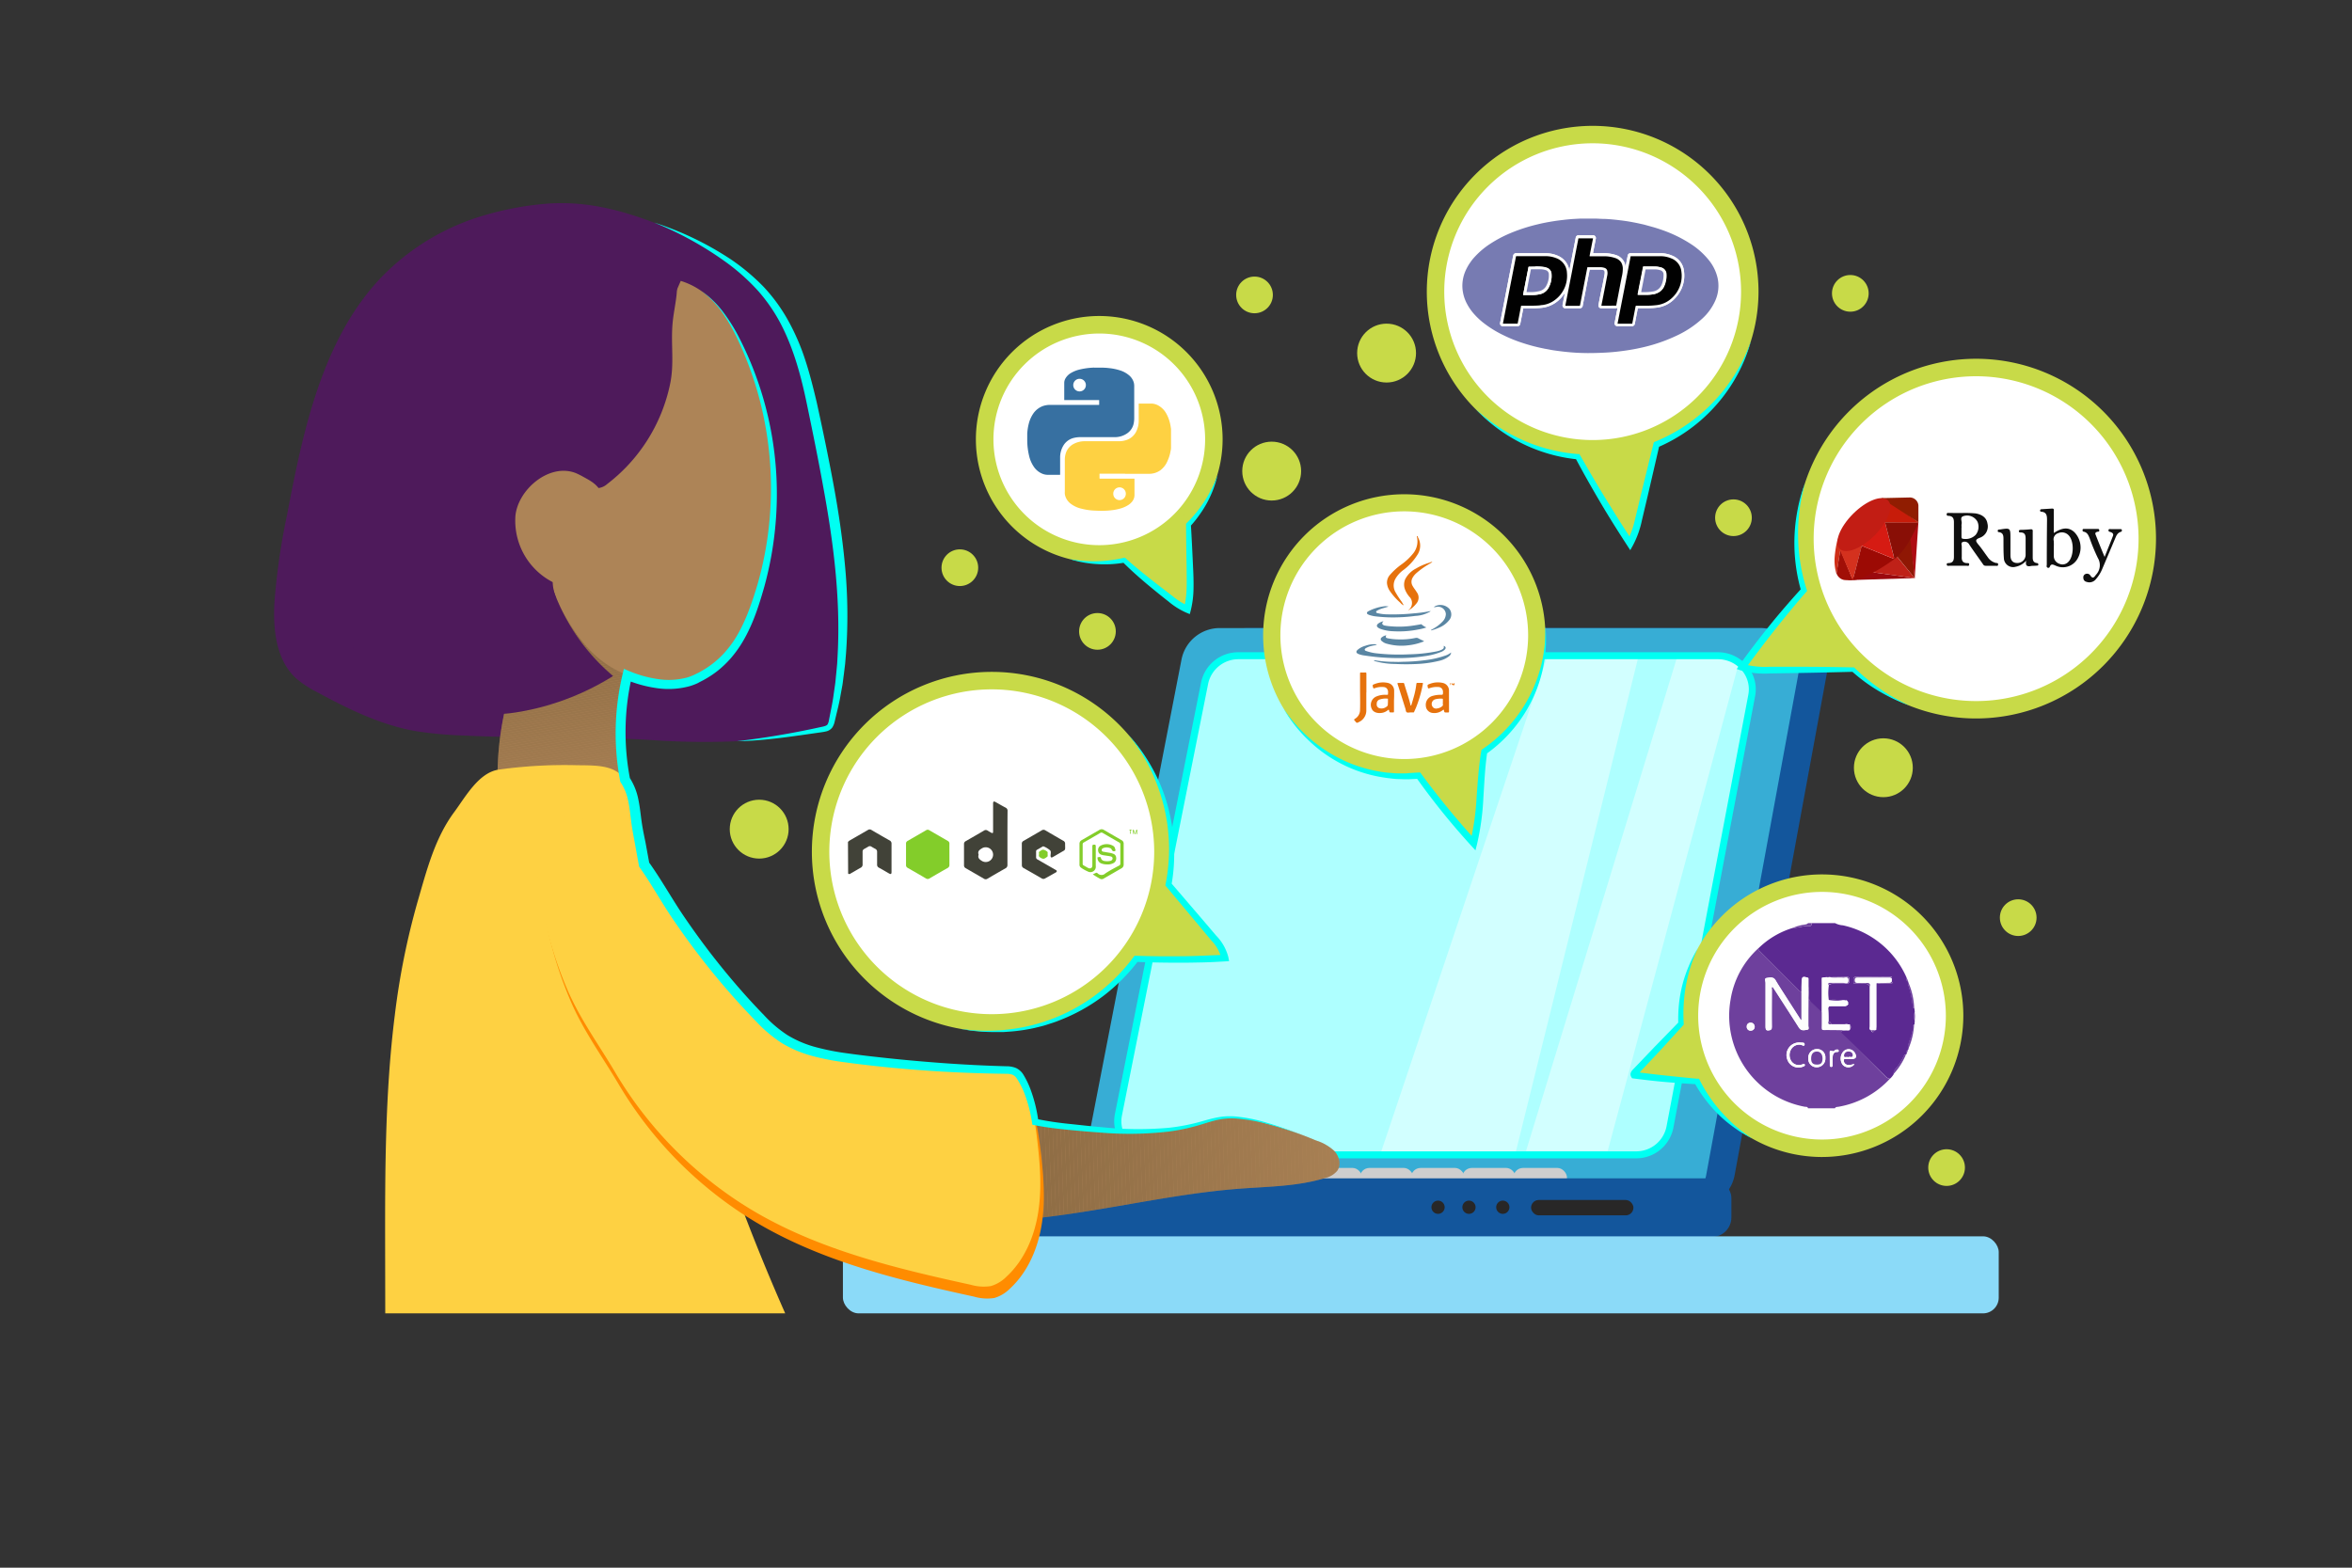<svg xmlns="http://www.w3.org/2000/svg" xmlns:xlink="http://www.w3.org/1999/xlink" viewBox="0 0 600 400"><rect x="0" y="0" width="600" height="400" fill="#333333" stroke="none"/><defs><style>.cls-1{fill:none;}.cls-2{fill:#13569c;}.cls-3{fill:#37add5;}.cls-4{fill:#aeffff;}.cls-5{fill:#cecece;}.cls-6{fill:#282727;}.cls-7{clip-path:url(#clip-path);}.cls-8{opacity:0.44;}.cls-9{fill:#fff;}.cls-10{fill:#00fff2;}.cls-11{fill:#8bdaf8;}.cls-12{fill:#c8da48;}.cls-13{fill:#e6720d;}.cls-14{fill:#5a86a3;}.cls-15{fill:#6e409d;}.cls-16{fill:#5b2991;}.cls-17{fill:#fdfdfd;}.cls-18{fill:#414238;}.cls-19{fill:#83cd2a;}.cls-20{fill:#777bb2;}.cls-21{fill:#fcfcfc;}.cls-22{fill:#010101;}.cls-23{fill:#adb1d4;}.cls-24{fill:#3770a1;}.cls-25{fill:#fed142;}.cls-26{fill:#0f0f0f;}.cls-27{fill:#9b090e;}.cls-28{fill:#bf2118;}.cls-29{fill:#8f1704;}.cls-30{fill:#ad0b12;}.cls-31{fill:#cf2f18;}.cls-32{fill:#a10f07;}.cls-33{fill:#d4311e;}.cls-34{fill:#9c0a04;}.cls-35{fill:#d61b13;}.cls-36{fill:#890f06;}.cls-37{fill:#c71c0a;}.cls-38{fill:#901d01;}.cls-39{fill:#c21d14;}.cls-40{fill:#4e1a5b;}.cls-41{opacity:0.1;}.cls-42{clip-path:url(#clip-path-2);}.cls-43{fill:#ad8457;}.cls-44{fill:#ac8356;}.cls-45{fill:#ab8256;}.cls-46{fill:#aa8255;}.cls-47{fill:#a98155;}.cls-48{fill:#a88054;}.cls-49{fill:#a77f53;}.cls-50{fill:#a67f53;}.cls-51{fill:#a57e52;}.cls-52{fill:#a47d52;}.cls-53{fill:#a37c51;}.cls-54{fill:#a27c50;}.cls-55{fill:#a17b50;}.cls-56{fill:#a07a4f;}.cls-57{fill:#9f794f;}.cls-58{fill:#9e784e;}.cls-59{fill:#9d784d;}.cls-60{fill:#9c774d;}.cls-61{fill:#9b764c;}.cls-62{fill:#9a754c;}.cls-63{fill:#99754b;}.cls-64{fill:#98744a;}.cls-65{fill:#97734a;}.cls-66{fill:#967249;}.cls-67{fill:#957249;}.cls-68{fill:#947148;}.cls-69{fill:#937047;}.cls-70{fill:#926f47;}.cls-71{fill:#916e46;}.cls-72{fill:#906e46;}.cls-73{fill:#8f6d45;}.cls-74{fill:#8e6c44;}.cls-75{fill:#8d6b44;}.cls-76{fill:#8c6b43;}.cls-77{fill:#8b6a43;}.cls-78{fill:#8a6942;}.cls-79{fill:#896841;}.cls-80{fill:#886841;}.cls-81{fill:#876740;}.cls-82{fill:#866640;}.cls-83{fill:#85653f;}.cls-84{fill:#84643e;}.cls-85{fill:#83643e;}.cls-86{fill:#82633d;}.cls-87{fill:#81623d;}.cls-88{fill:#80613c;}.cls-89{fill:#7f613b;}.cls-90{fill:#7e603b;}.cls-91{fill:#7d5f3a;}.cls-92{fill:#7c5e3a;}.cls-93{fill:#7b5e39;}.cls-94{fill:#7a5d38;}.cls-95{fill:#795c38;}.cls-96{fill:#785b37;}.cls-97{fill:#775a37;}.cls-98{fill:#765a36;}.cls-99{fill:#755935;}.cls-100{fill:#745835;}.cls-101{fill:#735734;}.cls-102{fill:#715734;}.cls-103{fill:#705633;}.cls-104{fill:#6f5533;}.cls-105{fill:#6e5432;}.cls-106{fill:#6d5431;}.cls-107{fill:#6c5331;}.cls-108{fill:#6b5230;}.cls-109{fill:#6a5130;}.cls-110{fill:#69502f;}.cls-111{fill:#68502e;}.cls-112{fill:#674f2e;}.cls-113{fill:#664e2d;}.cls-114{fill:#654d2d;}.cls-115{fill:#644d2c;}.cls-116{fill:#634c2b;}.cls-117{fill:#624b2b;}.cls-118{fill:#614a2a;}.cls-119{fill:#604a2a;}.cls-120{fill:#5f4929;}.cls-121{fill:#5e4828;}.cls-122{fill:#5d4728;}.cls-123{fill:#5c4627;}.cls-124{fill:#5b4627;}.cls-125{fill:#5a4526;}.cls-126{fill:#594425;}.cls-127{fill:#584325;}.cls-128{fill:#574324;}.cls-129{fill:#564224;}.cls-130{fill:#554123;}.cls-131{fill:#544022;}.cls-132{fill:#534022;}.cls-133{fill:#523f21;}.cls-134{fill:#513e21;}.cls-135{fill:#503d20;}.cls-136{fill:#4f3c1f;}.cls-137{fill:#4e3c1f;}.cls-138{fill:#4d3b1e;}.cls-139{fill:#4c3a1e;}.cls-140{fill:#4b391d;}.cls-141{fill:#4a391c;}.cls-142{fill:#49381c;}.cls-143{fill:#48371b;}.cls-144{fill:#47361b;}.cls-145{fill:#46361a;}.cls-146{fill:#453519;}.cls-147{fill:#443419;}.cls-148{fill:#433318;}.cls-149{fill:#423218;}.cls-150{fill:#413217;}.cls-151{fill:#403116;}.cls-152{fill:#3f3016;}.cls-153{fill:#3e2f15;}.cls-154{fill:#3d2f15;}.cls-155{fill:#3c2e14;}.cls-156{fill:#3b2d13;}.cls-157{fill:#3a2c13;}.cls-158{fill:#392c12;}.cls-159{fill:#382b12;}.cls-160{fill:#372a11;}.cls-161{opacity:0.32;}.cls-162{clip-path:url(#clip-path-4);}.cls-163{clip-path:url(#clip-path-5);}.cls-164{fill:#ff8c00;}</style><clipPath id="clip-path"><path class="cls-1" d="M417.32,294.66H293.94a8.64,8.64,0,0,1-8.65-10.2l22-110.21a8.75,8.75,0,0,1,8.66-6.94H438.19a8.64,8.64,0,0,1,8.67,10.12L426,287.64A8.76,8.76,0,0,1,417.32,294.66Z"/></clipPath><clipPath id="clip-path-2"><path class="cls-1" d="M161.4,167.19A64,64,0,0,0,160,201.46c-10.78,2.6-22,5.2-32.84,2.82A77.91,77.91,0,0,1,143,150.8"/></clipPath><clipPath id="clip-path-4"><rect class="cls-1" x="50" y="182.27" width="159.3" height="152.84" rx="4.5"/></clipPath><clipPath id="clip-path-5"><path class="cls-1" d="M257.71,284.44c5.54,2.07,11.49,2.72,17.38,3.3,10.08,1,20.43,1.8,30.19-.89a50,50,0,0,1,6.56-1.65,23.46,23.46,0,0,1,7.51.5A101.11,101.11,0,0,1,335.72,291a12.23,12.23,0,0,1,4.67,2.68c1.23,1.32,1.79,3.47.77,5a5.64,5.64,0,0,1-3.19,1.91c-6.92,2.12-14.28,2.15-21.5,2.69-18.56,1.38-36.71,6.23-55.25,7.84a52,52,0,0,1-10.44.09"/></clipPath></defs><title>Artboard 1</title><g id="LAPTOP"><path class="cls-2" d="M432.72,308H293.61a10,10,0,0,1-9.77-11.84L308.67,168.3a9.93,9.93,0,0,1,9.76-8.05H456.24A9.94,9.94,0,0,1,466,172L442.5,299.89A10,10,0,0,1,432.72,308Z"/><path class="cls-3" d="M425.46,308H286.34a9.94,9.94,0,0,1-9.76-11.84L301.4,168.3a9.94,9.94,0,0,1,9.76-8.05H449A9.94,9.94,0,0,1,458.76,172l-23.52,127.9A10,10,0,0,1,425.46,308Z"/><path class="cls-4" d="M417.32,294.66H293.94a8.64,8.64,0,0,1-8.65-10.2l22-110.21a8.75,8.75,0,0,1,8.66-6.94H438.19a8.64,8.64,0,0,1,8.67,10.12L426,287.64A8.76,8.76,0,0,1,417.32,294.66Z"/><rect class="cls-5" x="346.9" y="298" width="13.66" height="4.9" rx="2.45"/><rect class="cls-5" x="359.96" y="298" width="13.66" height="4.9" rx="2.45"/><rect class="cls-5" x="373.02" y="298" width="13.66" height="4.9" rx="2.45"/><rect class="cls-5" x="386.08" y="298" width="13.66" height="4.9" rx="2.45"/><rect class="cls-5" x="333.83" y="298" width="13.66" height="4.9" rx="2.45"/><rect class="cls-2" x="254.17" y="300.65" width="187.51" height="14.98" rx="5.01"/><circle class="cls-6" cx="366.85" cy="308.03" r="1.69"/><circle class="cls-6" cx="383.37" cy="308.03" r="1.69"/><rect class="cls-6" x="390.58" y="306.18" width="26.11" height="3.92" rx="1.96"/><circle class="cls-6" cx="374.74" cy="308.03" r="1.69"/><g class="cls-7"><g class="cls-8"><polygon class="cls-9" points="386.08 296.36 351.5 296.36 395.17 166.19 418.3 166.19 386.08 296.36"/></g><g class="cls-8"><polygon class="cls-9" points="410.13 293.67 389.3 293.67 427.94 167.31 444.07 167.31 410.13 293.67"/></g></g><path class="cls-10" d="M417.32,295.55H293.94a9.74,9.74,0,0,1-7.58-3.56,9.28,9.28,0,0,1-1.95-7.71l22-110.21a9.66,9.66,0,0,1,9.53-7.65H438.19a9.74,9.74,0,0,1,7.55,3.52,9.24,9.24,0,0,1,2,7.65L426.87,287.81A9.65,9.65,0,0,1,417.32,295.55ZM316,168.2a7.89,7.89,0,0,0-7.79,6.22l-22,110.21a7.47,7.47,0,0,0,1.57,6.23,8,8,0,0,0,6.21,2.91H417.32a7.87,7.87,0,0,0,7.8-6.29L446,177.26a7.46,7.46,0,0,0-1.61-6.18,8,8,0,0,0-6.18-2.88Z"/><rect class="cls-11" x="215.03" y="315.45" width="294.85" height="19.66" rx="4.01"/></g><g id="BUBBLES"><circle class="cls-9" cx="504.11" cy="137.43" r="43.66"/><circle class="cls-9" cx="252.99" cy="217.32" r="43.66"/><circle class="cls-9" cx="464.8" cy="259.16" r="33.82"/><circle class="cls-9" cx="358.23" cy="162.07" r="33.82"/><circle class="cls-9" cx="406.29" cy="74.42" r="40.09"/><circle class="cls-9" cx="280.43" cy="112.11" r="29.24"/><path class="cls-12" d="M504.11,183.32A45.89,45.89,0,1,1,550,137.43,45.94,45.94,0,0,1,504.11,183.32Zm0-87.32a41.44,41.44,0,1,0,41.44,41.43A41.48,41.48,0,0,0,504.11,96Z"/><path class="cls-12" d="M253,263.21a45.89,45.89,0,1,1,45.89-45.89A45.93,45.93,0,0,1,253,263.21Zm0-87.32a41.44,41.44,0,1,0,41.44,41.43A41.48,41.48,0,0,0,253,175.89Z"/><path class="cls-12" d="M464.8,295.21a36.05,36.05,0,1,1,36.05-36A36.09,36.09,0,0,1,464.8,295.21Zm0-67.64a31.59,31.59,0,1,0,31.59,31.59A31.62,31.62,0,0,0,464.8,227.57Z"/><path class="cls-12" d="M358.23,198.11a36,36,0,1,1,36-36A36.08,36.08,0,0,1,358.23,198.11Zm0-67.64a31.6,31.6,0,1,0,31.6,31.6A31.63,31.63,0,0,0,358.23,130.47Z"/><path class="cls-12" d="M406.29,116.73A42.31,42.31,0,1,1,448.6,74.42,42.36,42.36,0,0,1,406.29,116.73Zm0-80.17a37.86,37.86,0,1,0,37.86,37.86A37.9,37.9,0,0,0,406.29,36.56Z"/><path class="cls-12" d="M280.43,143.57a31.47,31.47,0,1,1,31.46-31.46A31.5,31.5,0,0,1,280.43,143.57Zm0-58.47a27,27,0,1,0,27,27A27,27,0,0,0,280.43,85.1Z"/><path class="cls-12" d="M360.77,196.34a193.92,193.92,0,0,0,15.13,18.81c2.21-8.6,1.28-17.75,3.3-26.39"/><path class="cls-12" d="M429.7,260.27l-12.61,13.32c-.18.19-.38.47-.25.71,5.4.7,10.83,1.24,16.26,1.63a4,4,0,0,0,2-.22"/><path class="cls-12" d="M401.64,115q6.6,12.14,14.18,23.7a26.8,26.8,0,0,0,2.42-7.13l4.94-20.72.79.88"/><path class="cls-12" d="M461,149.69a242.39,242.39,0,0,0-16.53,20.58,21.47,21.47,0,0,0,7,.72l24.85-.13"/><path class="cls-12" d="M285.39,141.67a137.7,137.7,0,0,0,12.79,10.82,20.06,20.06,0,0,0,4.68,3,36,36,0,0,0,.62-10.11L303,130.7"/><path class="cls-12" d="M287.24,244.6a241.86,241.86,0,0,0,25.26-.09c-.35-2.06-1.75-3.77-3.1-5.37l-12.64-15"/></g><g id="Layer_6" data-name="Layer 6"><path class="cls-10" d="M460.45,123.3a51.07,51.07,0,0,0-1.37,6.77,47.87,47.87,0,0,0-.38,6.87,46.77,46.77,0,0,0,2.17,13.45l.12.39-.28.32c-2.75,3.15-5.4,6.39-8,9.67s-5.11,6.63-7.58,10l-.43-1.35a20.67,20.67,0,0,0,6.74.71l7.1,0q7.09,0,14.2.16H473l.14.15a50.7,50.7,0,0,0,6.49,5.35c1.15.8,2.35,1.54,3.58,2.23s2.49,1.35,3.78,1.93a39.75,39.75,0,0,1-3.94-1.62c-1.28-.61-2.54-1.29-3.76-2a42.67,42.67,0,0,1-6.9-5.07l.38.15q-7.1.19-14.19.31l-7.1.11a22.49,22.49,0,0,1-7.31-.75l-1.12-.37.69-1c2.43-3.44,5-6.77,7.65-10.06s5.41-6.46,8.24-9.58l-.16.71a44.35,44.35,0,0,1-.88-20.83A40.8,40.8,0,0,1,460.45,123.3Z"/><path class="cls-10" d="M433.1,242a38,38,0,0,0-3,9.39,36.35,36.35,0,0,0-.58,4.87,38,38,0,0,0,0,4.89l0,.3-.21.23-6,6.58-3.06,3.25-1.52,1.63L418,274l-.19.21c-.06.06-.08.08-.09.11s0,0,0,0a.59.59,0,0,0-.06-.39l-.66-.44c2.65.35,5.32.67,8,.95s5.34.57,8,.8l.42,0,.18.36a37.28,37.28,0,0,0,5.7,8.31,38.23,38.23,0,0,0,3.64,3.56A44.39,44.39,0,0,0,447,290.5a30.58,30.58,0,0,1-4.43-2.66,34.13,34.13,0,0,1-4-3.3,35.39,35.39,0,0,1-6.33-8.29l.6.4c-2.69-.15-5.38-.35-8.07-.58s-5.37-.55-8-.89l-.43-.06-.23-.39a1.25,1.25,0,0,1-.12-.93,1.74,1.74,0,0,1,.26-.53,3.51,3.51,0,0,1,.26-.32l.19-.2.77-.8,1.55-1.62,3.08-3.23,6.23-6.39-.2.54a38.94,38.94,0,0,1,.18-5.07,34.74,34.74,0,0,1,.9-5,34.11,34.11,0,0,1,1.63-4.75A31.08,31.08,0,0,1,433.1,242Z"/><path class="cls-10" d="M327.44,180.79a38.5,38.5,0,0,0,6.64,7.59,37.5,37.5,0,0,0,8.36,5.49,35.7,35.7,0,0,0,9.5,3c.82.12,1.63.27,2.46.32s1.65.15,2.48.14l1.25,0c.41,0,.82,0,1.24-.07l2.48-.15.46,0,.26.35a210.3,210.3,0,0,0,14,17.09l-1.51.38a63.36,63.36,0,0,0,1.62-11.49c.29-3.9.53-7.85,1.19-11.78l.06-.33.26-.18a36.63,36.63,0,0,0,12-13.52,36.94,36.94,0,0,0,3.15-8.62,38.3,38.3,0,0,0,.89-9.2,34.21,34.21,0,0,1-.35,9.31,35.08,35.08,0,0,1-2.79,8.95,36.54,36.54,0,0,1-12,14.34l.32-.51c-.59,3.83-.74,7.73-1,11.66a65.24,65.24,0,0,1-1.61,11.81l-.41,1.6-1.11-1.22a181.85,181.85,0,0,1-14-17.36l.73.32-2.59.12c-.43,0-.87,0-1.3,0l-1.29-.05c-.87,0-1.72-.12-2.58-.22s-1.71-.25-2.56-.4a35.2,35.2,0,0,1-18-9.39A34.82,34.82,0,0,1,327.44,180.79Z"/><path class="cls-10" d="M272.79,142.63a34.74,34.74,0,0,0,7,.58,33.55,33.55,0,0,0,6.86-.87l.29-.07.25.22c2.52,2.27,5.18,4.38,7.86,6.48l4.05,3.11a17.65,17.65,0,0,0,4.13,2.57l-1.19.6a25.23,25.23,0,0,0,.67-5.17c.06-1.76,0-3.55,0-5.36q-.11-5.41-.14-10.83v-.27l.18-.18a34.55,34.55,0,0,0,2.45-2.69c.76-.95,1.48-1.94,2.15-3a34.08,34.08,0,0,0,3.29-6.59,29.21,29.21,0,0,1-2.65,7,28.32,28.32,0,0,1-2,3.2,29.14,29.14,0,0,1-2.37,2.95l.18-.46c.21,3.61.39,7.21.55,10.82.09,1.8.16,3.62.12,5.47a24.51,24.51,0,0,1-.69,5.55l-.26,1-.93-.38a18.85,18.85,0,0,1-4.52-2.85c-1.35-1.05-2.68-2.12-4-3.21-2.65-2.16-5.24-4.43-7.68-6.86l.53.16a30.27,30.27,0,0,1-7.11.38A29.09,29.09,0,0,1,272.79,142.63Z"/><path class="cls-10" d="M376.18,104.11a43.76,43.76,0,0,0,12.24,8.17,42.63,42.63,0,0,0,14.14,3.58l.36,0,.18.33c2.14,3.73,4.31,7.45,6.56,11.12s4.53,7.31,6.9,10.9l-1.5,0a23.81,23.81,0,0,0,2.09-5.93l1.53-6.35,3.12-12.72.1-.39.36-.14a43,43,0,0,0,14.9-10.19A43.46,43.46,0,0,0,446.68,87a40.22,40.22,0,0,1-3.45,8.58,41.85,41.85,0,0,1-20.37,18.57l.46-.53-2.95,12.75-1.51,6.37a23.94,23.94,0,0,1-2.27,6.37l-.71,1.27-.79-1.22c-2.35-3.62-4.66-7.28-6.85-11s-4.33-7.48-6.35-11.3l.55.35a41.3,41.3,0,0,1-26.26-13.13Z"/><path class="cls-10" d="M244.86,262.49a51.6,51.6,0,0,0,6.33.51c1.05,0,2.11,0,3.16-.08.53,0,1.06-.05,1.58-.1l1.57-.18a45.65,45.65,0,0,0,22.95-9.5,47.83,47.83,0,0,0,8.71-8.93l.25-.34.43,0c3.77.12,7.54.17,11.31.12,1.89,0,3.77-.07,5.65-.14l5.65-.23-.81,1a10.49,10.49,0,0,0-2.68-4.72l-3.81-4.57-7.64-9.13-.23-.27.07-.35a45.94,45.94,0,0,0,.87-10,45.33,45.33,0,0,0-1.35-10,47.37,47.37,0,0,0-3.48-9.49,49.18,49.18,0,0,0-5.47-8.57,44.53,44.53,0,0,1,5.95,8.32,43.6,43.6,0,0,1,3.94,9.49,46.64,46.64,0,0,1,1.66,10.17,44.06,44.06,0,0,1-.63,10.32l-.17-.62,7.72,9,3.86,4.53a12.18,12.18,0,0,1,3.11,5.51l.18,1-1,.06c-1.9.11-3.79.22-5.69.26s-3.8.08-5.7.08c-3.79,0-7.59-.06-11.38-.22l.67-.33a47.18,47.18,0,0,1-9.11,9.13,46.24,46.24,0,0,1-11.27,6.2c-1,.42-2,.7-3.05,1.05s-2.07.56-3.1.82a44.19,44.19,0,0,1-6.35.93l-1.6.11c-.53,0-1.07,0-1.6,0-1.07,0-2.13,0-3.2-.07A41.82,41.82,0,0,1,244.86,262.49Z"/><circle class="cls-12" cx="514.85" cy="234.14" r="4.68"/><circle class="cls-12" cx="442.21" cy="132.1" r="4.68"/><circle class="cls-12" cx="320.03" cy="75.25" r="4.68"/><circle class="cls-12" cx="244.86" cy="144.85" r="4.68"/><circle class="cls-12" cx="279.96" cy="161.1" r="4.68"/><circle class="cls-12" cx="472.02" cy="74.85" r="4.68"/><circle class="cls-12" cx="496.58" cy="297.91" r="4.68"/><circle class="cls-12" cx="324.41" cy="120.2" r="7.51"/><circle class="cls-12" cx="353.72" cy="90.09" r="7.51"/><circle class="cls-12" cx="193.67" cy="211.56" r="7.51"/><circle class="cls-12" cx="480.45" cy="195.89" r="7.51"/></g><g id="LOGOS"><path class="cls-13" d="M369.65,178.84v2.52c0,.43,0,.43-.44.43H369c-.52,0-.53,0-.64-.51-.07-.31-.2-.17-.34-.06a3.43,3.43,0,0,1-2.48.7,1.92,1.92,0,0,1-1.81-1.87,2.34,2.34,0,0,1,1.81-2.51,7,7,0,0,1,1.93-.26c.63,0,.63,0,.64-.65a1.47,1.47,0,0,0-.2-.82,1.2,1.2,0,0,0-1-.52,5.52,5.52,0,0,0-2.28.32c-.25.09-.34,0-.39-.21-.13-.65-.14-.67.5-.9a5.6,5.6,0,0,1,3.31-.25,2,2,0,0,1,1.59,2.11c0,.83,0,1.66,0,2.48Zm-1.57.37v-.73c0-.13,0-.21-.18-.21a5.61,5.61,0,0,0-1.78.16,1.24,1.24,0,0,0-.73,1.8,1.09,1.09,0,0,0,1.24.53,2.28,2.28,0,0,0,1.37-.66c.21-.2,0-.55.08-.83Z"/><path class="cls-13" d="M355.61,178.83v2.52c0,.44,0,.44-.43.43H355c-.53,0-.54,0-.64-.51-.05-.24-.15-.19-.29-.09a3.33,3.33,0,0,1-1.28.66c-1.22.27-2.47,0-2.89-1.06a2.31,2.31,0,0,1,1.28-3.1,5.73,5.73,0,0,1,2.39-.4c.58,0,.51.06.52-.54a1.37,1.37,0,0,0-.38-1.15,1.23,1.23,0,0,0-.74-.29,5.19,5.19,0,0,0-2.31.31c-.25.09-.33,0-.39-.2-.17-.66-.17-.67.48-.9a5.62,5.62,0,0,1,3.34-.25,2,2,0,0,1,1.56,2c0,.44,0,.88,0,1.32Zm-1.54.36h0c0-.23,0-.46,0-.69s0-.25-.2-.25a4.75,4.75,0,0,0-2,.26,1.09,1.09,0,0,0-.66,1.06,1,1,0,0,0,.57,1.09,2,2,0,0,0,1.88-.31c.45-.25.39-.63.39-1Z"/><path class="cls-13" d="M358.11,154.45a2,2,0,0,1-.86-.64,16.14,16.14,0,0,1-2.69-3,4.23,4.23,0,0,1-.74-2,3,3,0,0,1,.78-2.15,16.87,16.87,0,0,1,2.79-2.55,14.85,14.85,0,0,0,3.19-3,4.9,4.9,0,0,0,.93-3.9c0-.14-.16-.36,0-.43s.14.2.21.31a4.27,4.27,0,0,1-.2,4.57,14.31,14.31,0,0,1-3.69,3.91,7.3,7.3,0,0,0-1.89,2.17,3.47,3.47,0,0,0,0,3.27,24.78,24.78,0,0,0,1.63,2.53Z"/><path class="cls-13" d="M359.79,181.78c-.32,0-.7.12-.94-.05s-.23-.58-.32-.88c-.66-2.1-1.31-4.21-2-6.31-.07-.21,0-.3.21-.29h1.16a.28.28,0,0,1,.33.24c.52,1.8,1.17,3.56,1.59,5.38,0,.06,0,.15.09.15s.12-.09.14-.16c.19-.63.39-1.26.56-1.9a20.43,20.43,0,0,0,.71-3.46.25.25,0,0,1,.3-.26c.38,0,.75,0,1.13,0,.21,0,.27,0,.23.26-.2,1.05-.44,2.09-.74,3.11a30.21,30.21,0,0,1-1,2.91c-.15.36-.33.72-.48,1.08a.24.24,0,0,1-.29.18Z"/><path class="cls-14" d="M351.26,164.59a8.15,8.15,0,0,0-1.61.28,5,5,0,0,0-1.22.51c-.14.09-.31.2-.28.41s.21.25.36.31a11.57,11.57,0,0,0,2.74.61,51.43,51.43,0,0,0,8.23.24,40.19,40.19,0,0,0,6.84-.72,5.56,5.56,0,0,0,1.54-.5c.45-.25.54-.46.42-.93.52.14.66.53.31.92a2.61,2.61,0,0,1-1.06.66,17.49,17.49,0,0,1-4.23,1.06,44.66,44.66,0,0,1-7.49.46,55,55,0,0,1-7.58-.63,6.77,6.77,0,0,1-1.67-.39c-.64-.27-.71-.65-.19-1.11a5.09,5.09,0,0,1,1.94-1,6.7,6.7,0,0,1,2.27-.4A1.26,1.26,0,0,1,351.26,164.59Z"/><path class="cls-13" d="M359.27,155.7a2.29,2.29,0,0,0,.48-3.21,6.33,6.33,0,0,1-1.3-2,3.5,3.5,0,0,1,0-2.66,6.28,6.28,0,0,1,2.74-2.75,15.09,15.09,0,0,1,3.5-1.52c.22-.07.39-.26.71-.14l-1.08.64a20.29,20.29,0,0,0-3.11,2.27,4.46,4.46,0,0,0-.92,1.2,2.06,2.06,0,0,0,.12,2.05c.3.54.71,1,1,1.51a2.29,2.29,0,0,1,0,2.79,8.07,8.07,0,0,1-1.18,1.23c-.22.21-.49.31-.71.51A.36.36,0,0,1,359.27,155.7Z"/><path class="cls-13" d="M348.55,176.71c0,1.54,0,3.09,0,4.64a3.22,3.22,0,0,1-1.85,2.86c-.6.32-.6.3-1-.21l-.09-.1c-.22-.2-.23-.33.06-.51a2.61,2.61,0,0,0,1.28-2.31c.06-1.83,0-3.67,0-5.5,0-1.24,0-2.49,0-3.74,0-.18.05-.26.24-.25a7.08,7.08,0,0,0,1,0c.29,0,.38,0,.38.35,0,1.59,0,3.18,0,4.77Z"/><path class="cls-14" d="M354.22,154.77l-1.38.41a6.79,6.79,0,0,0-1.41.56c-.17.09-.39.19-.37.42s.26.26.43.3a11.18,11.18,0,0,0,2.7.3,53.56,53.56,0,0,0,6.58-.27,33.08,33.08,0,0,0,4-.55c.06,0,.13-.05.19,0a1.13,1.13,0,0,1-.31.21,8.2,8.2,0,0,1-3.58,1,40,40,0,0,1-4.09.35,37.39,37.39,0,0,1-5.89-.21,7.86,7.86,0,0,1-1.59-.32,2.23,2.23,0,0,1-.43-.16c-.16-.09-.36-.17-.36-.39s.17-.35.35-.45a11.75,11.75,0,0,1,4.05-1.27A2.78,2.78,0,0,1,354.22,154.77Z"/><path class="cls-14" d="M353.65,162.09c-.24.51-.16.66.41.78a14.82,14.82,0,0,0,2.49.27,18.38,18.38,0,0,0,4.57-.37,1,1,0,0,1,.7.1c.38.22.79.39,1.18.59.08,0,.21,0,.2.14s-.12.11-.2.14a14.78,14.78,0,0,1-3.75.91,13.74,13.74,0,0,1-5.38-.38,3.05,3.05,0,0,1-1.4-.73.54.54,0,0,1,0-.9A2.55,2.55,0,0,1,353.65,162.09Z"/><path class="cls-14" d="M363.88,160.09a11.8,11.8,0,0,1-2,.51,25.14,25.14,0,0,1-6.36.47,11,11,0,0,1-3.4-.62,4.16,4.16,0,0,1-.47-.24c-.51-.32-.53-.71-.08-1.09a3.4,3.4,0,0,1,1.31-.6s0,.07,0,.08c-.45.4-.32.83.33,1a11.73,11.73,0,0,0,1.67.21,24.29,24.29,0,0,0,5.84-.22c.54-.09,1.07-.17,1.6-.27a.33.33,0,0,1,.32,0A4.37,4.37,0,0,0,363.88,160.09Z"/><path class="cls-14" d="M370.18,166.48a1.33,1.33,0,0,1-.57,1,6.3,6.3,0,0,1-2.51,1.14,29.06,29.06,0,0,1-5.5.79,54.19,54.19,0,0,1-5.7,0,19.72,19.72,0,0,1-5.06-.69.75.75,0,0,1-.34-.18c0-.1.11-.09.17-.08a28.32,28.32,0,0,0,4.11.4c1,0,1.9.07,2.85,0a48.62,48.62,0,0,0,6.14-.44,23.63,23.63,0,0,0,4.76-1.09A4.7,4.7,0,0,0,370.18,166.48Z"/><path class="cls-14" d="M365.08,160.86c0-.21.13-.23.22-.27a9.79,9.79,0,0,0,2.7-2,2.85,2.85,0,0,0,.84-1.89,2,2,0,0,0-2.16-1.89,6.57,6.57,0,0,0-.82.16c0-.18.11-.22.2-.27a3.08,3.08,0,0,1,3.71.7,2.27,2.27,0,0,1-.08,2.83,6.27,6.27,0,0,1-2.54,1.9A13,13,0,0,1,365.08,160.86Z"/><path class="cls-13" d="M370.35,174.78v-.26c0-.09,0-.2.09-.22s.08.11.12.17.18.2.25,0,0-.18.13-.17.1.11.09.18,0,.31,0,.28-.29.23-.41,0S370.48,174.8,370.35,174.78Z"/><path class="cls-13" d="M370,174.89c-.13-.61-.13-.61.18-.59C370.05,174.45,370.09,174.64,370,174.89Z"/><path class="cls-15" d="M468.1,282.78h-6.87c-.12-.46-.53-.34-.83-.39a23.62,23.62,0,0,1-18.94-27.23A22.43,22.43,0,0,1,448.52,242a1.47,1.47,0,0,0,.54.82l9.67,9.68a1.6,1.6,0,0,0,.91.59v7.19c-.3,0-.35-.26-.45-.41l-3.21-5c-1-1.59-2.07-3.15-3-4.77-.59-1-1.49-.67-2.24-.58s-.28.8-.29,1.21c0,3.7,0,7.4,0,11.09,0,.52-.08,1.1.66,1.09s.95-.27.93-1.05c-.06-3.13,0-6.26,0-9.38,0-.24-.17-.54.19-.73.16.22.31.43.46.66,2.11,3.27,4.24,6.54,6.32,9.83.54.86,1.3.58,2,.51s.32-.72.33-1.1c0-3.32,0-6.65.06-10a10.13,10.13,0,0,1,.13,2.69,1.65,1.65,0,0,0,.36,1.21c.91.89,1.8,1.78,2.84,2.79,0-2.17,0-4.2,0-6.23a8.62,8.62,0,0,1,.13-2.68c0,3.92,0,7.85,0,11.78,0,1.78-.26,1.56,1.52,1.57l5.44.05a2.51,2.51,0,0,1-1.09.15c-.32,0-.76-.16-.92.18s.26.57.47.79l10.54,10.55a2.35,2.35,0,0,0,1.26.78,23.25,23.25,0,0,1-12.94,7.09C468.72,282.47,468.3,282.36,468.1,282.78Zm5-11.28c-.62.05-1.18.37-1.78.21a1.14,1.14,0,0,1-.95-1.14c0-.62.63-.28,1-.35a5.4,5.4,0,0,1,.9,0c1.24,0,1.54-.52.9-1.63a1.83,1.83,0,0,0-2.93-.26,2.73,2.73,0,0,0-.21,3.27A1.91,1.91,0,0,0,473.09,271.5Zm-9.58-3.82A2.19,2.19,0,0,0,461.3,270a2.12,2.12,0,0,0,2.15,2.29,2.19,2.19,0,0,0,2.2-2.37A2.07,2.07,0,0,0,463.51,267.68ZM458.94,266a3.2,3.2,0,0,0-3,4.3,3,3,0,0,0,4,1.86c.24-.1.58-.17.46-.53s-.38-.07-.58-.05-.2.06-.3.08a2.27,2.27,0,0,1-2.5-.85,2.87,2.87,0,0,1-.1-3.06,2.39,2.39,0,0,1,2.39-1.18c.36,0,1,.59,1.05-.06s-.69-.42-1.11-.51A1.5,1.5,0,0,0,458.94,266Zm7.84,3.92c0,.61,0,1.21,0,1.81,0,.25,0,.49.37.49s.33-.26.33-.5c0-.63,0-1.27,0-1.91s.21-1.36,1.11-1.41c.23,0,.52,0,.44-.34s-.37-.27-.64-.25-.5.5-.87.4c-.76-.21-.76-.22-.77.51C466.78,269.13,466.78,269.53,466.78,269.93Zm-19.15-8c-.1-.6-.4-1-1.05-1a.94.94,0,0,0-1,1,.93.93,0,0,0,1,1A1,1,0,0,0,447.63,262Z"/><path class="cls-16" d="M459.64,253.11a1.6,1.6,0,0,1-.91-.59l-9.67-9.68a1.47,1.47,0,0,1-.54-.82,21.32,21.32,0,0,1,9-5.31c1.38.07,2.68-.58,4.07-.42.44.05.58-.38.68-.75h5.86a5,5,0,0,0,2,.56,23.2,23.2,0,0,1,16.23,13.31c0,.4-.12.86.43,1l-.05,0,.05,0a3,3,0,0,0,0,.79,24.25,24.25,0,0,1,1.19,5.58.57.57,0,0,0,.39.53l.09.83a4.31,4.31,0,0,0,0,2.31l-.06.9c-.38.17-.4.51-.39.84a7,7,0,0,1-.36,1.82c-.29,1.28-1.05,2.46-.83,3.83h0c-.52.18-.42.62-.43,1a.17.17,0,0,1-.06.16c-.39,0-.56.29-.72.6a16.38,16.38,0,0,1-1.5,2.55c-.43.55-1.11,1-1,1.9a5,5,0,0,1-1,1.21,2.35,2.35,0,0,1-1.26-.78L470.2,264c-.21-.22-.66-.41-.47-.79s.6-.15.92-.18a2.51,2.51,0,0,0,1.09-.15l.23-.27a1,1,0,0,0-.06-1.2l-.59-.06a.44.44,0,0,0-.6,0h-3.43c-.25-.29-.4-.66-.83-.74,0-1,0-2.09-.08-3.12-.05-.67.24-.79.82-.77,1.07,0,2.15,0,3.23,0a1.11,1.11,0,0,0,1.08-.54v-.35l-.38-.56a.45.45,0,0,0-.6,0h-.41a16.25,16.25,0,0,0-3.62-.11l0,0a24.34,24.34,0,0,0,0-3.52v-.29a2.88,2.88,0,0,1,1.63-.39c1,0,2,0,3,0,.68,0,.66-.39.66-.85s0-.88-.65-.86c-1.45.05-2.89.06-4.33.08H466l-1.18.16a8.62,8.62,0,0,0-.13,2.68c0,2,0,4.06,0,6.23-1-1-1.93-1.9-2.84-2.79a1.65,1.65,0,0,1-.36-1.21,10.13,10.13,0,0,0-.13-2.69v-2a.13.13,0,0,0,0-.07s0-.09-.07-.13c-1.4-.44-1.57-.31-1.58,1.13C459.68,251.43,459.66,252.27,459.64,253.11Zm19.14-2.23h0l.26,0h.26c1,0,2.05.05,3.07,0,.22,0,.74,0,.17-.42v-.79c.38-.73-.31-.42-.48-.42-2.81,0-5.62.05-8.43,0-1.16-.05-.75.68-.82,1.18-.11.78.53.47.87.51a5.65,5.65,0,0,0,1.3,0,1.83,1.83,0,0,1,2,.78c0,3.39,0,6.77,0,10.16,0,.35-.24.84.35,1,0,.24.11.46.41.46s.36-.23.41-.46l.38-.08,0,0,0,0,.05-.79s0-.05,0-.07,0-.09,0-.14v-.4s.05,0,0-.06a.33.33,0,0,0,0-.14v-9.29s.05,0,0-.06a.37.37,0,0,0,0-.14v-.61Z"/><path class="cls-15" d="M457.49,236.71a10,10,0,0,1,2.68-.76c.38-.08.79-.07,1.06-.41h1c-.1.37-.24.8-.68.75C460.17,236.13,458.87,236.78,457.49,236.71Z"/><path class="cls-17" d="M461.3,249.67v2c0,3.33,0,6.66-.06,10,0,.38.29,1-.33,1.1s-1.43.35-2-.51c-2.08-3.29-4.21-6.56-6.32-9.83-.15-.23-.3-.44-.46-.66-.36.19-.19.49-.19.73,0,3.12,0,6.25,0,9.38,0,.78-.32,1-.93,1.05s-.66-.57-.66-1.09c0-3.69,0-7.39,0-11.09,0-.41-.32-1.13.29-1.21s1.65-.41,2.24.58c1,1.62,2,3.18,3,4.77l3.21,5c.1.15.15.38.45.41v-7.19c0-.84,0-1.68.05-2.51,0-1.44.18-1.57,1.58-1.13Z"/><path class="cls-17" d="M471.12,255.26l.38.56c-.23.12-.06.24,0,.35a1.11,1.11,0,0,1-1.08.54c-1.08,0-2.16,0-3.23,0-.58,0-.87.1-.82.77.07,1,.06,2.08.08,3.12-.24.82.23.85.83.74h4l.59.06.06,1.2-.23.27-5.44-.05c-1.78,0-1.52.21-1.52-1.57,0-3.93,0-7.86,0-11.78l1.18-.16a.61.61,0,0,0,.64,0h.17c1.13.2,2.28,0,3.41.11.5,0,1.4-.49,1.38.7s-.84.62-1.32.65c-1.07.07-2.15,0-3.23,0-.32,0-.75-.08-.57.51v.29a13.38,13.38,0,0,0,0,3.52l0,0a12.54,12.54,0,0,0,3.62.11h1Z"/><path class="cls-17" d="M473.09,271.5a1.91,1.91,0,0,1-3.1.09,2.73,2.73,0,0,1,.21-3.27,1.83,1.83,0,0,1,2.93.26c.64,1.11.34,1.64-.9,1.63a5.4,5.4,0,0,0-.9,0c-.34.07-.93-.27-1,.35a1.14,1.14,0,0,0,.95,1.14C471.91,271.87,472.47,271.55,473.09,271.5Zm-1.6-1.74c.3-.42,1.09.34,1.14-.51,0-.54-.41-.9-1-.91a1.07,1.07,0,0,0-1.21,1C470.41,270,471.11,269.45,471.49,269.76Z"/><path class="cls-17" d="M463.51,267.68a2.07,2.07,0,0,1,2.14,2.28,2.19,2.19,0,0,1-2.2,2.37A2.12,2.12,0,0,1,461.3,270,2.19,2.19,0,0,1,463.51,267.68Zm0,3.95c1,0,1.44-.41,1.46-1.52s-.53-1.81-1.43-1.81-1.44.64-1.47,1.68S462.42,271.6,463.47,271.63Z"/><path class="cls-17" d="M458.94,266a1.5,1.5,0,0,1,.3,0c.42.09,1.18-.1,1.11.51s-.69.07-1.05.06a2.39,2.39,0,0,0-2.39,1.18,2.87,2.87,0,0,0,.1,3.06,2.27,2.27,0,0,0,2.5.85c.1,0,.2-.07.3-.08s.46-.32.58.05-.22.43-.46.53a3,3,0,0,1-4-1.86A3.2,3.2,0,0,1,458.94,266Z"/><path class="cls-17" d="M466.78,269.93c0-.4,0-.8,0-1.2,0-.73,0-.72.77-.51.37.1.52-.38.87-.4s.57-.13.64.25-.21.33-.44.34c-.9,0-1.05.73-1.11,1.41s0,1.28,0,1.91c0,.24,0,.5-.33.5s-.37-.24-.37-.49C466.78,271.14,466.78,270.54,466.78,269.93Z"/><path class="cls-17" d="M447.63,262a1,1,0,0,1-1,1,.93.93,0,0,1-1-1,.94.94,0,0,1,1-1C447.23,261,447.53,261.37,447.63,262Z"/><path class="cls-17" d="M477.38,262.86c-.59-.17-.35-.66-.35-1,0-3.39,0-6.77,0-10.16.2-.72-.08-1-.8-.92s-1.41,0-2.11,0c-.47,0-.92.08-.92-.68s.39-.71.89-.71l7.62,0c.33,0,.68-.08.9.27v.79c-.19.37-.54.3-.87.31l-2.37.07h-.26a.17.17,0,0,0-.26,0h0c-.14,0-.18.08-.15.2V262l-.05.79h0l-.38.08Z"/><path class="cls-15" d="M482.56,249.68c-.22-.35-.57-.27-.9-.27l-7.62,0c-.5,0-.9,0-.89.71s.45.68.92.68c.7,0,1.41,0,2.11,0s1,.2.8.92a1.83,1.83,0,0,0-2-.78,5.65,5.65,0,0,1-1.3,0c-.34,0-1,.27-.87-.51.07-.5-.34-1.23.82-1.18,2.81.1,5.62,0,8.43,0C482.25,249.26,482.94,249,482.56,249.68Z"/><path class="cls-15" d="M486.72,250.44a17.67,17.67,0,0,1,1.59,6.9.57.57,0,0,1-.39-.53,24.25,24.25,0,0,0-1.19-5.58A3,3,0,0,1,486.72,250.44Z"/><path class="cls-15" d="M486.22,269.05A17.18,17.18,0,0,1,483,274.1c-.15-.86.53-1.35,1-1.9a16.38,16.38,0,0,0,1.5-2.55C485.66,269.34,485.83,269.07,486.22,269.05Z"/><path class="cls-15" d="M488.29,261.38a17.78,17.78,0,0,1-1.58,6.49c-.22-1.37.54-2.55.83-3.83a7,7,0,0,0,.36-1.82C487.89,261.89,487.91,261.55,488.29,261.38Z"/><path class="cls-15" d="M466.44,251.3c-.18-.59.25-.51.57-.51,1.08,0,2.16,0,3.23,0,.48,0,1.31.47,1.32-.65s-.88-.66-1.38-.7c-1.13-.11-2.28.09-3.41-.11,1.44,0,2.88,0,4.33-.08.68,0,.65.41.65.86s0,.88-.66.85c-1,0-2,0-3,0A2.88,2.88,0,0,0,466.44,251.3Z"/><path class="cls-15" d="M479.32,250.85l2.37-.07c.33,0,.68.06.87-.31.57.38.05.42-.17.42C481.37,250.9,480.35,250.87,479.32,250.85Z"/><path class="cls-15" d="M470.11,255.25a12.54,12.54,0,0,1-3.62-.11A16.25,16.25,0,0,1,470.11,255.25Z"/><path class="cls-15" d="M466.47,255.11a13.38,13.38,0,0,1,0-3.52A24.34,24.34,0,0,1,466.47,255.11Z"/><path class="cls-15" d="M488.4,258.17a6.19,6.19,0,0,1,0,2.31A4.31,4.31,0,0,1,488.4,258.17Z"/><path class="cls-15" d="M477.38,262.86h.82c-.05.23-.12.46-.41.46S477.42,263.1,477.38,262.86Z"/><path class="cls-15" d="M467.29,261.32c-.6.11-1.07.08-.83-.74C466.89,260.66,467,261,467.29,261.32Z"/><path class="cls-15" d="M486.29,249.41a2,2,0,0,1,.43,1C486.17,250.27,486.3,249.81,486.29,249.41Z"/><path class="cls-15" d="M486.71,267.87a1.94,1.94,0,0,1-.43,1C486.29,268.49,486.19,268.05,486.71,267.87Z"/><path class="cls-15" d="M472,262.59l-.06-1.2A1,1,0,0,1,472,262.59Z"/><path class="cls-15" d="M471.51,256.17c-.07-.11-.24-.23,0-.35C471.5,255.94,471.5,256.06,471.51,256.17Z"/><path class="cls-15" d="M471.12,255.26h-.6A.45.45,0,0,1,471.12,255.26Z"/><path class="cls-15" d="M471.32,261.33h-.6A.43.43,0,0,1,471.32,261.33Z"/><path class="cls-15" d="M466.6,249.3a.61.61,0,0,1-.64,0Z"/><path class="cls-15" d="M461.3,249.67l0-.2s.05.08.07.13A.13.13,0,0,1,461.3,249.67Z"/><path class="cls-15" d="M478.8,250.87a.17.17,0,0,1,.26,0Z"/><path class="cls-15" d="M478.63,251.08c0-.12,0-.2.15-.2Z"/><path class="cls-15" d="M478.63,251.89v-.2a.37.37,0,0,1,0,.14S478.65,251.87,478.63,251.89Z"/><path class="cls-15" d="M478.63,261.38v-.2a.33.33,0,0,1,0,.14S478.65,261.36,478.63,261.38Z"/><path class="cls-15" d="M478.63,262v-.21c0,.05,0,.1,0,.14S478.64,262,478.63,262Z"/><polygon class="cls-15" points="478.58 262.78 478.62 262.82 478.58 262.78 478.58 262.78"/><path class="cls-15" d="M471.49,269.76c-.38-.31-1.08.28-1.07-.45a1.07,1.07,0,0,1,1.21-1c.59,0,1,.37,1,.91C472.58,270.1,471.79,269.34,471.49,269.76Z"/><path class="cls-15" d="M463.47,271.63c-1.05,0-1.48-.52-1.44-1.65s.59-1.68,1.47-1.68,1.44.69,1.43,1.81S464.49,271.66,463.47,271.63Z"/><path class="cls-18" d="M216.32,214.83a2,2,0,0,1,.58-.46l4.46-2.57a.84.84,0,0,1,1,0q2.28,1.34,4.59,2.64a.87.87,0,0,1,.48.84c0,2.39,0,4.79,0,7.18,0,.58-.16.67-.66.39-.85-.48-1.68-1-2.54-1.45a.83.83,0,0,1-.48-.83c0-1.05,0-2.1,0-3.15a.82.82,0,0,0-.47-.84c-.34-.17-.67-.37-1-.57a.7.7,0,0,0-.76,0c-.36.21-.71.42-1.07.61a.74.74,0,0,0-.4.72c0,1.07,0,2.13,0,3.19a.88.88,0,0,1-.52.89c-.86.48-1.71,1-2.56,1.47a.43.43,0,0,1-.61,0Z"/><path class="cls-19" d="M290.11,212.91c-.3-.21-.07-.54-.18-.8-.14.12-.13.3-.2.44s0,.26-.17.27-.13-.16-.18-.25-.06-.3-.21-.43l-.05.68H289c0-.34,0-.68,0-1a.1.1,0,0,1,.09-.1.15.15,0,0,1,.17.11c.08.24.17.48.26.75a1.31,1.31,0,0,0,.27-.62c.06-.16.12-.28.32-.25Z"/><path class="cls-18" d="M257,213.83c0,2.28,0,4.55,0,6.83a.91.91,0,0,1-.51.9c-1.54.87-3.06,1.75-4.59,2.65a.8.8,0,0,1-.89,0l-4.65-2.69a.78.78,0,0,1-.44-.74c0-1.81,0-3.62,0-5.42a.79.79,0,0,1,.44-.74c1.55-.89,3.09-1.77,4.62-2.67a.83.83,0,0,1,1,0c.29.19.6.36.9.52s.46.13.46-.27c0-1.52,0-3.05,0-4.57,0-.88,0-1.77,0-2.65,0-.46.19-.58.6-.35.87.48,1.73,1,2.61,1.45a.85.85,0,0,1,.48.84Q257,210.36,257,213.83Zm-7.34,4.22c-.29.85.19,1.23.87,1.65a1.88,1.88,0,0,0,2.81-1.67,1.88,1.88,0,0,0-2.86-1.57C249.82,216.86,249.36,217.22,249.64,218.05Z"/><path class="cls-19" d="M242.2,218c0,.88,0,1.76,0,2.65a.84.84,0,0,1-.48.83q-2.31,1.31-4.59,2.65a.83.83,0,0,1-.93,0c-1.54-.91-3.09-1.8-4.65-2.69a.77.77,0,0,1-.42-.75c0-1.8,0-3.61,0-5.41a.73.73,0,0,1,.37-.7l4.79-2.77a.69.69,0,0,1,.73,0l4.81,2.78a.74.74,0,0,1,.37.71C242.19,216.16,242.2,217.05,242.2,218Z"/><path class="cls-18" d="M260.67,218c0-.9,0-1.8,0-2.69a.76.76,0,0,1,.43-.75l4.68-2.71a.79.79,0,0,1,.86,0c1.54.9,3.07,1.8,4.62,2.68a.79.79,0,0,1,.45.77c0,1.88.24,1.39-1.3,2.32l-1.83,1.06c-.38.22-.57.1-.58-.34v0c0-.46.19-1-.09-1.35a5.83,5.83,0,0,0-1.61-1,.39.39,0,0,0-.4.05c-.44.26-.88.52-1.33.77a.46.46,0,0,0-.26.47c0,.47,0,.94,0,1.42a.59.59,0,0,0,.37.6l4.56,2.62c.15.09.34.15.34.37s-.19.28-.34.37c-.87.49-1.75,1-2.61,1.46a.82.82,0,0,1-.9,0c-1.53-.89-3.06-1.76-4.6-2.63a.79.79,0,0,1-.45-.77C260.68,219.77,260.67,218.87,260.67,218Z"/><path class="cls-19" d="M278.77,223.09l.79-.37a.23.23,0,0,1,.25,0c.07,0,.16.08.23.14a1.38,1.38,0,0,0,1.93,0c1.13-.75,2.33-1.38,3.51-2a.52.52,0,0,0,.32-.54c0-1.61,0-3.23,0-4.84a.52.52,0,0,0-.32-.54q-2.09-1.19-4.15-2.4a.59.59,0,0,0-.67,0c-1.39.82-2.79,1.62-4.19,2.42a.5.5,0,0,0-.28.49c0,1.64,0,3.28,0,4.91a.44.44,0,0,0,.26.46c.39.21.75.45,1.14.64.64.3,1.07,0,1.07-.67,0-1.61,0-3.23,0-4.84,0-.36.13-.43.45-.43s.43.08.42.41c0,1.65,0,3.3,0,5a1.39,1.39,0,0,1-2.09,1.4,9.08,9.08,0,0,1-1.64-.92.9.9,0,0,1-.42-.82v-5.3a1,1,0,0,1,.55-.92l4.52-2.61a1.06,1.06,0,0,1,1.16,0l4.49,2.6a1,1,0,0,1,.55,1v5.19a1.06,1.06,0,0,1-.56,1l-4.52,2.61a.9.9,0,0,1-.84.11A20.36,20.36,0,0,1,278.77,223.09Z"/><path class="cls-19" d="M282.37,220.56a4,4,0,0,1-1.44-.26,1.46,1.46,0,0,1-.94-1.22c0-.14-.09-.36.13-.36s.62-.19.71.15c.16.65.61.79,1.17.85a4,4,0,0,0,1.19-.05c.41-.09.63-.32.63-.66s-.31-.47-.59-.52c-.57-.11-1.14-.18-1.71-.27a3.3,3.3,0,0,1-.52-.13,1.15,1.15,0,0,1-.86-1,1.24,1.24,0,0,1,.62-1.31,3.28,3.28,0,0,1,3.13,0,1.06,1.06,0,0,1,.58.78c0,.19.28.45-.06.59a.57.57,0,0,1-.78-.33,1,1,0,0,0-.28-.36,2.45,2.45,0,0,0-2.07,0,.53.53,0,0,0-.23.49.4.4,0,0,0,.36.36l1.43.25a5.06,5.06,0,0,1,1.16.29,1.06,1.06,0,0,1,.73.94,1.36,1.36,0,0,1-.57,1.37A3.16,3.16,0,0,1,282.37,220.56Z"/><path class="cls-19" d="M267.27,217.94c-.06.24.1.51-.13.67s-.61.51-1,.51a1.79,1.79,0,0,1-1-.52c-.23-.2-.07-.53-.09-.81s-.09-.38.1-.49.62-.53,1-.5a2.1,2.1,0,0,1,1,.51C267.37,217.46,267.19,217.74,267.27,217.94Z"/><path class="cls-19" d="M288.84,211.74c-.74.14-.16.77-.43,1.07-.11-.16-.12-.16-.1-.53s0-.51-.39-.52A1.79,1.79,0,0,1,288.84,211.74Z"/><path class="cls-20" d="M438.14,70.83a11.34,11.34,0,0,0-2.34-4.61,19.43,19.43,0,0,0-4.41-3.93,33.69,33.69,0,0,0-7.54-3.66c-.83-.29-1.67-.56-2.52-.79l-1.63-.45c-.48-.14-1-.23-1.46-.34s-1.08-.23-1.62-.33c-1.07-.21-2.14-.37-3.22-.5-1.31-.16-2.63-.3-3.95-.36l-.1,0c-.86,0-1.71-.08-2.56-.09-1.19,0-2.38,0-3.57,0l-1.86.1c-.86.06-1.71.14-2.56.24s-1.74.21-2.6.35c-1.32.21-2.64.46-3.94.78a44.26,44.26,0,0,0-7.1,2.31,31.9,31.9,0,0,0-5,2.66A20.21,20.21,0,0,0,376,65.77a9.21,9.21,0,0,0-.94,1.22l-.06.06a13.08,13.08,0,0,0-1.18,2.14,9.5,9.5,0,0,0-.75,4.31,9.93,9.93,0,0,0,1.15,4,13.2,13.2,0,0,0,2.07,2.9,18.28,18.28,0,0,0,1.87,1.76,27.64,27.64,0,0,0,5.15,3.26,36.59,36.59,0,0,0,5.44,2.19,43.75,43.75,0,0,0,4.66,1.23c.4.08.79.18,1.2.23l1.19.23c.91.15,1.83.27,2.75.38,1.18.14,2.37.25,3.56.32,1,.06,1.94.08,2.9.09q2.74,0,5.49-.18c1.2-.09,2.39-.21,3.58-.38a52.3,52.3,0,0,0,5.42-1,42.21,42.21,0,0,0,8.3-2.93,25.59,25.59,0,0,0,6.5-4.35,13.76,13.76,0,0,0,3.18-4.34A9.31,9.31,0,0,0,438.14,70.83ZM393.5,78.52a22.72,22.72,0,0,1-3.19.15c-.52,0-1,0-1.55,0-.14,0-.18,0-.2.17-.24,1.27-.49,2.54-.74,3.8a.7.7,0,0,1-.72.6c-1.23,0-2.47,0-3.71,0a.7.7,0,0,1-.71-.85c.26-1.35.52-2.71.79-4.06.36-1.88.73-3.76,1.09-5.64q.49-2.55,1-5.1l.45-2.34a.72.72,0,0,1,.75-.64c2.49,0,5,0,7.46,0a7.5,7.5,0,0,1,3.51.8,4.85,4.85,0,0,1,2.58,3.36s0,.1.06.13c.28-1.46.57-2.93.85-4.39l.75-3.85a.71.71,0,0,1,.78-.63h3.57a.72.72,0,0,1,.76.93c-.23,1.16-.45,2.32-.68,3.48,0,.14,0,.16.14.16.85,0,1.69,0,2.54,0a9.78,9.78,0,0,1,3.13.47,3.51,3.51,0,0,1,2.1,1.73,4.14,4.14,0,0,1,.35,1.2s0,.09,0,.13c.07-.37.15-.73.22-1.09.11-.6.23-1.2.35-1.81a.72.72,0,0,1,.74-.63c2.49,0,5,0,7.46,0a7.62,7.62,0,0,1,3.32.7,4.71,4.71,0,0,1,2.83,3.82,8.32,8.32,0,0,1-2.28,7,7.49,7.49,0,0,1-4.62,2.37,18.89,18.89,0,0,1-2.25.15c-.82,0-1.64,0-2.46,0-.12,0-.17,0-.19.16l-.72,3.72a.74.74,0,0,1-.84.7h-3.53a.72.72,0,0,1-.78-.93c.24-1.21.47-2.41.71-3.62v-.12a1.54,1.54,0,0,1-.76.1h-3.29a.71.71,0,0,1-.78-.92c.31-1.65.63-3.29,1-4.94.19-.94.37-1.88.55-2.83a2.23,2.23,0,0,0,0-.73.35.35,0,0,0-.24-.29,2.8,2.8,0,0,0-.91-.15h-2.53c-.11,0-.14,0-.15.13-.31,1.57-.61,3.14-.91,4.71s-.57,2.93-.85,4.39a.74.74,0,0,1-.78.64h-3.58a.73.73,0,0,1-.76-.93c.19-1,.38-1.93.56-2.9a.19.19,0,0,0,0-.08l0,0a10.1,10.1,0,0,1-.88,1.16A7.7,7.7,0,0,1,393.5,78.52Z"/><path class="cls-21" d="M399.2,74.74a10.1,10.1,0,0,1-.88,1.16,7.7,7.7,0,0,1-4.82,2.62,22.72,22.72,0,0,1-3.19.15c-.52,0-1,0-1.55,0-.14,0-.18,0-.2.17-.24,1.27-.49,2.54-.74,3.8a.7.7,0,0,1-.72.6c-1.23,0-2.47,0-3.71,0a.7.7,0,0,1-.71-.85c.26-1.35.52-2.71.79-4.06.36-1.88.73-3.76,1.09-5.64q.49-2.55,1-5.1l.45-2.34a.72.72,0,0,1,.75-.64c2.49,0,5,0,7.46,0a7.5,7.5,0,0,1,3.51.8,4.85,4.85,0,0,1,2.58,3.36s0,.1.06.13c.28-1.46.57-2.93.85-4.39l.75-3.85a.71.71,0,0,1,.78-.63h3.57a.72.72,0,0,1,.76.93c-.23,1.16-.45,2.32-.68,3.48,0,.14,0,.16.14.16.85,0,1.69,0,2.54,0a9.78,9.78,0,0,1,3.13.47,3.51,3.51,0,0,1,2.1,1.73,4.14,4.14,0,0,1,.35,1.2s0,.09,0,.13c.07-.37.15-.73.22-1.09.11-.6.23-1.2.35-1.81a.72.72,0,0,1,.74-.63c2.49,0,5,0,7.46,0a7.62,7.62,0,0,1,3.32.7,4.71,4.71,0,0,1,2.83,3.82,8.32,8.32,0,0,1-2.28,7,7.49,7.49,0,0,1-4.62,2.37,18.89,18.89,0,0,1-2.25.15c-.82,0-1.64,0-2.46,0-.12,0-.17,0-.19.16l-.72,3.72a.74.74,0,0,1-.84.7h-3.53a.72.72,0,0,1-.78-.93c.24-1.21.47-2.41.71-3.62v-.12a1.54,1.54,0,0,1-.76.1h-3.29a.71.71,0,0,1-.78-.92c.31-1.65.63-3.29,1-4.94.19-.94.37-1.88.55-2.83a2.23,2.23,0,0,0,0-.73.35.35,0,0,0-.24-.29,2.8,2.8,0,0,0-.91-.15h-2.53c-.11,0-.14,0-.15.13-.31,1.57-.61,3.14-.91,4.71s-.57,2.93-.85,4.39a.74.74,0,0,1-.78.64h-3.58a.73.73,0,0,1-.76-.93c.19-1,.38-1.93.56-2.9a.19.19,0,0,0,0-.08s0,0,0-.05S399.21,74.73,399.2,74.74ZM419.59,78a22,22,0,0,0,3.07-.15A6.76,6.76,0,0,0,426.47,76a7.62,7.62,0,0,0,2.45-6.8,4,4,0,0,0-2.5-3.31,7.05,7.05,0,0,0-3-.59h-7.31c-.09,0-.13,0-.15.12-.11.62-.24,1.24-.36,1.86l-1.32,6.83-1.62,8.28c0,.13,0,.13.11.13q1.74,0,3.48,0c.11,0,.15,0,.17-.15.27-1.42.55-2.84.82-4.26,0-.12.06-.18.21-.18C418.11,78,418.78,78,419.59,78Zm-29.41,0c.82,0,1.63,0,2.45-.06.27,0,.54-.06.81-.1a6.53,6.53,0,0,0,2.95-1.12,7.65,7.65,0,0,0,3.31-7.07,4.15,4.15,0,0,0-2.81-3.8,7.24,7.24,0,0,0-2.73-.48h-7.32c-.13,0-.14.07-.15.15q-.72,3.65-1.42,7.27c-.62,3.22-1.25,6.43-1.87,9.64,0,.12,0,.16.12.16,1.15,0,2.3,0,3.46,0a.14.14,0,0,0,.17-.14c.28-1.44.56-2.87.83-4.31,0-.11.07-.13.17-.13Zm20.23,0h1.74c.12,0,.16,0,.18-.14.06-.37.14-.75.21-1.12.4-2,.79-4.09,1.19-6.14a8.52,8.52,0,0,0,.25-2.14,3.17,3.17,0,0,0-.39-1.44A2.85,2.85,0,0,0,412,65.75a8.69,8.69,0,0,0-2.82-.42c-1.17,0-2.33,0-3.49,0-.11,0-.15,0-.13-.13.29-1.44.56-2.88.85-4.31,0-.1,0-.14-.1-.14H402.8c-.09,0-.12,0-.14.12-.08.44-.17.89-.26,1.33-.48,2.45-.95,4.89-1.42,7.34-.54,2.75-1.07,5.49-1.61,8.24,0,.18,0,.19.17.19h3.31c.16,0,.22,0,.25-.21.61-3.17,1.23-6.35,1.84-9.52,0-.11.07-.13.17-.13h3.09a3.56,3.56,0,0,1,1.2.2,1,1,0,0,1,.66.84,2.64,2.64,0,0,1,0,.93c-.25,1.35-.51,2.69-.77,4s-.48,2.47-.73,3.71c0,.13,0,.15.14.15Z"/><path class="cls-22" d="M419.59,78c-.81,0-1.48,0-2.14,0-.15,0-.18.06-.21.18-.27,1.42-.55,2.84-.82,4.26,0,.11-.06.15-.17.15q-1.74,0-3.48,0c-.09,0-.13,0-.11-.13l1.62-8.28,1.32-6.83c.12-.62.25-1.24.36-1.86,0-.1.06-.12.15-.12h7.31a7.05,7.05,0,0,1,3,.59,4,4,0,0,1,2.5,3.31,7.62,7.62,0,0,1-2.45,6.8,6.76,6.76,0,0,1-3.81,1.78A22,22,0,0,1,419.59,78ZM419.22,68s0,0,0,0c-.06.3-.12.6-.17.89l-.39,2c-.15.76-.31,1.52-.46,2.29s-.23,1.24-.36,1.87c0,.12,0,.16.14.16h2a8.83,8.83,0,0,0,1.71-.12,4,4,0,0,0,2-.86,3.48,3.48,0,0,0,.9-1.25,5.76,5.76,0,0,0,.47-1.63,5,5,0,0,0,.07-1.55,1.76,1.76,0,0,0-1.39-1.56,5.9,5.9,0,0,0-1.72-.23C421,68,420.13,68,419.22,68Z"/><path class="cls-22" d="M390.18,78h-2c-.1,0-.15,0-.17.13-.27,1.44-.55,2.87-.83,4.31a.14.14,0,0,1-.17.14c-1.16,0-2.31,0-3.46,0-.13,0-.14,0-.12-.16.62-3.21,1.25-6.42,1.87-9.64q.71-3.63,1.42-7.27c0-.08,0-.15.15-.15h7.32a7.24,7.24,0,0,1,2.73.48,4.15,4.15,0,0,1,2.81,3.8,7.65,7.65,0,0,1-3.31,7.07,6.53,6.53,0,0,1-2.95,1.12c-.27,0-.54.08-.81.1C391.81,78,391,78,390.18,78Zm1.5-9.92h-1.59c-.12,0-.16,0-.18.15l-1.35,6.91c0,.12,0,.16.14.16h2.13a8.51,8.51,0,0,0,1.88-.19,3.31,3.31,0,0,0,2.21-1.45A6.14,6.14,0,0,0,395.8,70a1.71,1.71,0,0,0-1.26-1.66,3.74,3.74,0,0,0-.73-.19A13.81,13.81,0,0,0,391.68,68Z"/><path class="cls-22" d="M410.41,78h-1.73c-.13,0-.16,0-.14-.15.25-1.24.49-2.47.73-3.71s.52-2.68.77-4a2.64,2.64,0,0,0,0-.93,1,1,0,0,0-.66-.84,3.56,3.56,0,0,0-1.2-.2h-3.09c-.1,0-.14,0-.17.13-.61,3.17-1.23,6.35-1.84,9.52,0,.16-.09.21-.25.21h-3.31c-.16,0-.21,0-.17-.19.54-2.75,1.07-5.49,1.61-8.24.47-2.45.94-4.89,1.42-7.34.09-.44.18-.89.26-1.33,0-.1,0-.12.14-.12h3.48c.11,0,.12,0,.1.14-.29,1.43-.56,2.87-.85,4.31,0,.12,0,.13.13.13,1.16,0,2.32,0,3.49,0a8.69,8.69,0,0,1,2.82.42A2.85,2.85,0,0,1,413.59,67a3.17,3.17,0,0,1,.39,1.44,8.52,8.52,0,0,1-.25,2.14c-.4,2-.79,4.1-1.19,6.14-.07.37-.15.75-.21,1.12,0,.11-.06.14-.18.14Z"/><path class="cls-20" d="M399.2,74.74s0,0,0,0,0,0,0,.05Z"/><path class="cls-21" d="M419.22,68c.91,0,1.81,0,2.71,0a5.9,5.9,0,0,1,1.72.23A1.76,1.76,0,0,1,425,69.83a5,5,0,0,1-.07,1.55A5.76,5.76,0,0,1,424.5,73a3.48,3.48,0,0,1-.9,1.25,4,4,0,0,1-2,.86,8.83,8.83,0,0,1-1.71.12h-2c-.14,0-.16,0-.14-.16.13-.63.24-1.25.36-1.87s.31-1.53.46-2.29l.39-2c.05-.29.11-.59.17-.89Zm.69,6.5a11.17,11.17,0,0,0,1.66-.13,2.84,2.84,0,0,0,2.37-1.86,6.23,6.23,0,0,0,.43-2.49,1.08,1.08,0,0,0-.76-1.06,4.66,4.66,0,0,0-1.18-.23c-.83,0-1.66,0-2.5,0-.11,0-.15,0-.17.15-.11.6-.23,1.2-.35,1.8-.23,1.23-.47,2.46-.72,3.68,0,.13,0,.18.14.17C419.15,74.53,419.48,74.54,419.91,74.54Z"/><path class="cls-23" d="M419.22,68l0,0S419.2,68,419.22,68Z"/><path class="cls-21" d="M391.68,68a13.81,13.81,0,0,1,2.13.09,3.74,3.74,0,0,1,.73.19A1.71,1.71,0,0,1,395.8,70a6.14,6.14,0,0,1-.88,3.62,3.31,3.31,0,0,1-2.21,1.45,8.51,8.51,0,0,1-1.88.19H388.7c-.14,0-.16,0-.14-.16l1.35-6.91c0-.11.06-.15.18-.15Zm-1,6.49a8.3,8.3,0,0,0,1.8-.15,2.71,2.71,0,0,0,1.86-1.17,5.5,5.5,0,0,0,.78-3.16,1.09,1.09,0,0,0-.88-1.09,4.63,4.63,0,0,0-1.05-.19c-.83,0-1.67,0-2.5,0-.11,0-.15,0-.17.15-.22,1.14-.44,2.28-.67,3.42-.12.66-.25,1.31-.38,2-.05.25-.05.25.2.25Z"/><path class="cls-20" d="M419.91,74.54c-.43,0-.76,0-1.08,0-.14,0-.16,0-.14-.17.25-1.22.49-2.45.72-3.68.12-.6.24-1.2.35-1.8,0-.11.06-.15.17-.15.84,0,1.67,0,2.5,0a4.66,4.66,0,0,1,1.18.23,1.08,1.08,0,0,1,.76,1.06,6.23,6.23,0,0,1-.43,2.49,2.84,2.84,0,0,1-2.37,1.86A11.17,11.17,0,0,1,419.91,74.54Z"/><path class="cls-20" d="M390.66,74.53h-1c-.25,0-.25,0-.2-.25.13-.66.26-1.31.38-2,.23-1.14.45-2.28.67-3.42,0-.12.06-.15.17-.15.83,0,1.67,0,2.5,0a4.63,4.63,0,0,1,1.05.19,1.09,1.09,0,0,1,.88,1.09,5.5,5.5,0,0,1-.78,3.16,2.71,2.71,0,0,1-1.86,1.17A8.3,8.3,0,0,1,390.66,74.53Z"/><path class="cls-24" d="M279.31,93.81h1.76q.94,0,1.89.12a13.18,13.18,0,0,1,2.71.56A6.62,6.62,0,0,1,288,95.74a3.78,3.78,0,0,1,1.25,1.93,4.18,4.18,0,0,1,.09,1.06q0,4,0,7.93a6.53,6.53,0,0,1-.11,1.25,4,4,0,0,1-1.65,2.63,5.49,5.49,0,0,1-3.2,1c-2.92,0-5.84,0-8.76,0a6.93,6.93,0,0,0-1.75.21,4.26,4.26,0,0,0-2.49,1.76,5.84,5.84,0,0,0-.94,3.25c0,1.43,0,2.86,0,4.29,0,.08,0,.1-.1.1h-3a3.61,3.61,0,0,1-1.49-.3,4.85,4.85,0,0,1-2.14-1.79,8.1,8.1,0,0,1-1.16-2.66,17.36,17.36,0,0,1-.5-4.06v-.5c0-.4,0-.8,0-1.2a13.11,13.11,0,0,1,.36-2.41,8.3,8.3,0,0,1,1.16-2.68,5.17,5.17,0,0,1,2.46-1.94,5.6,5.6,0,0,1,1.95-.3l12.32,0c.08,0,.1,0,.1-.1,0-.35,0-.69,0-1,0-.15,0-.13-.12-.13l-8.67,0c-.14,0-.12,0-.12-.13l0-4c0-.11,0-.21,0-.32a2.34,2.34,0,0,1,.32-1.09,3.82,3.82,0,0,1,1.43-1.39,8,8,0,0,1,2.11-.85,18.77,18.77,0,0,1,3.8-.51S279.28,93.85,279.31,93.81Zm-5.52,4.44a1.61,1.61,0,1,0,1.61-1.6A1.61,1.61,0,0,0,273.79,98.25Z"/><path class="cls-25" d="M287,120.87l-6.39,0c-.15,0-.12,0-.12.13v1c0,.1,0,.12.12.12l6.55,0h2.14c.09,0,.1,0,.11.11,0,1.35,0,2.7,0,4a2.68,2.68,0,0,1-.65,1.81,4,4,0,0,1-.95.83,7.57,7.57,0,0,1-2.19.93,13.57,13.57,0,0,1-1.9.37c-.42.05-.84.09-1.27.12a25.83,25.83,0,0,1-2.92,0,16.19,16.19,0,0,1-3.85-.55,7.05,7.05,0,0,1-2.42-1.13,3.87,3.87,0,0,1-1.49-2,2.78,2.78,0,0,1-.13-1.15v-.12l0-7.87a5.64,5.64,0,0,1,.26-1.87,4.09,4.09,0,0,1,2.23-2.45,5.9,5.9,0,0,1,2.55-.57l8.66,0a6.15,6.15,0,0,0,2-.3,4.32,4.32,0,0,0,2.68-2.55,6,6,0,0,0,.47-2.36c0-1.43,0-2.85,0-4.28,0-.12,0-.12.12-.12h3.06a3.86,3.86,0,0,1,2,.6,5.25,5.25,0,0,1,1.88,2,9.48,9.48,0,0,1,1,2.79c.08.37.13.74.18,1.11a.49.49,0,0,1,0,.12c0,1.56,0,3.12,0,4.68a4.35,4.35,0,0,1-.13.88,9.67,9.67,0,0,1-.74,2.4A5.73,5.73,0,0,1,296,120a4.89,4.89,0,0,1-3,.89H291.7l-4.69,0Zm-1.43,3.48A1.6,1.6,0,0,0,284,126a1.6,1.6,0,1,0,3.2,0A1.61,1.61,0,0,0,285.58,124.35Z"/><path class="cls-26" d="M500.38,130.9A28.61,28.61,0,0,1,504,131c1.74.3,2.78,1.18,3,2.56a3.06,3.06,0,0,1-2,3.67c-1.2.47-1,.85-.37,1.65.86,1,1.6,2.14,2.4,3.21a3.52,3.52,0,0,0,2.18,1.56c.26,0,.57,0,.51.43s-.31.28-.53.28c-.88,0-1.76,0-2.64,0-.51,0-.63-.32-.84-.63-1.12-1.59-2.27-3.17-3.35-4.79a1.33,1.33,0,0,0-1.64-.65c-.55.18-.25.79-.27,1.2,0,.84,0,1.68,0,2.52-.06,1,.22,1.64,1.34,1.67.24,0,.59-.07.55.38s-.38.3-.62.3c-1.49,0-3,0-4.47,0-.24,0-.58.11-.63-.3s.28-.37.53-.39c1-.05,1.31-.64,1.3-1.6,0-3,0-5.9,0-8.84,0-1-.32-1.52-1.31-1.61-.24,0-.56,0-.54-.41s.34-.33.58-.33C498.2,130.89,499.23,130.9,500.38,130.9Zm0,3.67h0c0,.77,0,1.53,0,2.29,0,.33,0,.61.48.62a3.59,3.59,0,0,0,3.13-1,3.27,3.27,0,0,0,.48-3.34,3,3,0,0,0-3.62-1.44c-1,.33-.25,1.32-.44,2A3.08,3.08,0,0,0,500.42,134.57Z"/><path class="cls-26" d="M523.93,136c2.22-1.47,3.84-1.51,5.23-.23a5.62,5.62,0,0,1,1,6.45,4.31,4.31,0,0,1-5.8,2.09c-.58-.23-1.11-.57-1.45.29a.39.39,0,0,1-.55.25c-.39-.18-.22-.53-.22-.81q0-5.62.06-11.23c0-1.07,0-2.14-1.45-2.24-.2,0-.36-.14-.31-.38s.24-.26.43-.27l2.63-.16c.59,0,.43.42.43.72C523.94,132.22,523.93,134,523.93,136Zm0,3.59c0,.8,0,1.61,0,2.4a2.09,2.09,0,0,0,1.45,1.87,2,2,0,0,0,2.2-.44c1.52-1.42,1.58-5.4.1-6.87a2.34,2.34,0,0,0-2.63-.51,1.64,1.64,0,0,0-1.14,1.95A12.2,12.2,0,0,1,523.93,139.54Z"/><path class="cls-26" d="M516.89,143.06a4.82,4.82,0,0,1-2.7,1.55,2.36,2.36,0,0,1-3-2.25c-.12-1.56-.09-3.13-.1-4.69,0-.88,0-1.74-1.17-1.89-.24,0-.31-.17-.29-.39s.2-.28.4-.28h.12c2.72-.43,2.71-.43,2.72,2.29,0,1.42,0,2.83,0,4.25s.67,2,1.73,2a2.1,2.1,0,0,0,2.14-2c0-1.42,0-2.83,0-4.25,0-.87-.19-1.52-1.23-1.54-.22,0-.49,0-.49-.32s.25-.33.49-.35c.84,0,1.68-.07,2.52-.14.64-.05.52.38.52.75,0,2.14,0,4.28,0,6.42,0,.74.16,1.29,1,1.44.24,0,.45.11.43.41s-.32.24-.52.26c-.54.06-1.08,0-1.6.14C517.05,144.55,516.65,144.28,516.89,143.06Z"/><path class="cls-26" d="M536.89,142.1c.79-2,1.48-3.66,2.13-5.36.22-.58-.19-.85-.67-1-.29-.08-.53-.15-.46-.5s.35-.23.55-.24h2.41c.2,0,.4,0,.44.26a.35.35,0,0,1-.26.44c-.94.28-1.2,1.11-1.53,1.88-1.07,2.53-2.13,5.06-3.21,7.58a9.19,9.19,0,0,1-1.63,2.63,2.11,2.11,0,0,1-2.38.67,1,1,0,0,1-.81-1,.89.89,0,0,1,.55-1,1,1,0,0,1,1.22.35c.63,1,1,.46,1.44-.15a3.56,3.56,0,0,0,.49-4.28,49.2,49.2,0,0,1-2.08-5c-.31-.75-.58-1.53-1.51-1.71-.32-.06-.34-.27-.3-.51s.27-.2.45-.2h3.21c.26,0,.57-.06.59.35s-.23.32-.45.37-.71.19-.51.68C535.3,138.22,536,140,536.89,142.1Z"/><polygon class="cls-27" points="471.46 148.03 488.44 147.51 475.69 145.73 471.46 148.03"/><polygon class="cls-28" points="483.82 141.9 477.75 146.02 488.44 147.51 483.82 141.9"/><polygon class="cls-29" points="487.39 135.23 488.44 147.51 483.09 140.96 487.39 135.23"/><polygon class="cls-30" points="489.39 133.27 488.44 147.71 487.16 136.04 489.39 133.27"/><path class="cls-31" d="M469.49,140.2l-1,6.25a11.89,11.89,0,0,1-.47-4.23,28.22,28.22,0,0,1,.82-4.88Z"/><path class="cls-32" d="M468.5,146.29a2.54,2.54,0,0,0,1.94,1.69,9.77,9.77,0,0,0,2.22,0l-3.17-7.78Z"/><polygon class="cls-33" points="472.66 147.98 475.03 138.94 469.29 140.16 472.66 147.98"/><path class="cls-34" d="M472.66,148c3.36,0,10.6-5.35,10.6-5.35l-8.34-3.39Z"/><polygon class="cls-35" points="483.26 142.63 480.73 132.71 474.22 138.97 483.26 142.63"/><path class="cls-36" d="M480.87,133.27h8.52s-2.66,6.94-6.13,9.36C483.31,142.65,480.87,133.27,480.87,133.27Z"/><polygon class="cls-37" points="489.39 133.32 480.45 133.27 481.23 127.37 489.39 133.27 489.39 133.32"/><path class="cls-38" d="M479.88,127.1l7.4-.17a2.22,2.22,0,0,1,2.11,2v4.33l-9.45-6.13"/><ellipse class="cls-39" cx="475.47" cy="133.86" rx="8.73" ry="3.89" transform="translate(44.61 375.41) rotate(-45)"/></g><g id="GIRL"><path class="cls-40" d="M165.05,188.75a197.72,197.72,0,0,0,23,.38,195.8,195.8,0,0,0,21.79-3,2.25,2.25,0,0,0,2.36-2c6.34-25.66.94-52.59-4.47-78.46-2.68-12.8-6-25.08-15.84-34.23-7.15-6.62-15.88-11.21-25-14.62-8.92-3.36-17.33-5.49-27-4.88a78.29,78.29,0,0,0-15.54,2.77A59.93,59.93,0,0,0,97.23,70.8c-15.17,15.94-20,39.58-24,60.58A167.8,167.8,0,0,0,70,153.87c-.36,6.88.45,14.54,5.52,19.2a26.36,26.36,0,0,0,5.37,3.53c7.9,4.28,16.1,8.32,24.94,9.91a95.34,95.34,0,0,0,12.29,1.15C133.78,188.43,149.44,187.88,165.05,188.75Z"/><g class="cls-41"><g class="cls-42"><rect class="cls-43" x="125.56" y="150.8" width="1.31" height="55.86"/><rect class="cls-43" x="126.87" y="150.8" width="0.29" height="55.86"/><rect class="cls-44" x="127.16" y="150.8" width="0.29" height="55.86"/><rect class="cls-45" x="127.46" y="150.8" width="0.29" height="55.86"/><rect class="cls-46" x="127.75" y="150.8" width="0.29" height="55.86"/><rect class="cls-47" x="128.04" y="150.8" width="0.29" height="55.86"/><rect class="cls-48" x="128.33" y="150.8" width="0.29" height="55.86"/><rect class="cls-49" x="128.63" y="150.8" width="0.29" height="55.86"/><rect class="cls-50" x="128.92" y="150.8" width="0.29" height="55.86"/><rect class="cls-51" x="129.21" y="150.8" width="0.29" height="55.86"/><rect class="cls-52" x="129.51" y="150.8" width="0.29" height="55.86"/><rect class="cls-53" x="129.8" y="150.8" width="0.29" height="55.86"/><rect class="cls-54" x="130.09" y="150.8" width="0.29" height="55.86"/><rect class="cls-55" x="130.38" y="150.8" width="0.29" height="55.86"/><rect class="cls-56" x="130.68" y="150.8" width="0.29" height="55.86"/><rect class="cls-57" x="130.97" y="150.8" width="0.29" height="55.86"/><rect class="cls-58" x="131.26" y="150.8" width="0.29" height="55.86"/><rect class="cls-59" x="131.55" y="150.8" width="0.29" height="55.86"/><rect class="cls-60" x="131.85" y="150.8" width="0.29" height="55.86"/><rect class="cls-61" x="132.14" y="150.8" width="0.29" height="55.86"/><rect class="cls-62" x="132.43" y="150.8" width="0.29" height="55.86"/><rect class="cls-63" x="132.72" y="150.8" width="0.29" height="55.86"/><rect class="cls-64" x="133.02" y="150.8" width="0.29" height="55.86"/><rect class="cls-65" x="133.31" y="150.8" width="0.29" height="55.86"/><rect class="cls-66" x="133.6" y="150.8" width="0.29" height="55.86"/><rect class="cls-67" x="133.89" y="150.8" width="0.29" height="55.86"/><rect class="cls-68" x="134.19" y="150.8" width="0.29" height="55.86"/><rect class="cls-69" x="134.48" y="150.8" width="0.29" height="55.86"/><rect class="cls-70" x="134.77" y="150.8" width="0.29" height="55.86"/><rect class="cls-71" x="135.07" y="150.8" width="0.29" height="55.86"/><rect class="cls-72" x="135.36" y="150.8" width="0.29" height="55.86"/><rect class="cls-73" x="135.65" y="150.8" width="0.29" height="55.86"/><rect class="cls-74" x="135.94" y="150.8" width="0.29" height="55.86"/><rect class="cls-75" x="136.24" y="150.8" width="0.29" height="55.86"/><rect class="cls-76" x="136.53" y="150.8" width="0.29" height="55.86"/><rect class="cls-77" x="136.82" y="150.8" width="0.29" height="55.86"/><rect class="cls-78" x="137.11" y="150.8" width="0.29" height="55.86"/><rect class="cls-79" x="137.41" y="150.8" width="0.29" height="55.86"/><rect class="cls-80" x="137.7" y="150.8" width="0.29" height="55.86"/><rect class="cls-81" x="137.99" y="150.8" width="0.29" height="55.86"/><rect class="cls-82" x="138.28" y="150.8" width="0.29" height="55.86"/><rect class="cls-83" x="138.58" y="150.8" width="0.29" height="55.86"/><rect class="cls-84" x="138.87" y="150.8" width="0.29" height="55.86"/><rect class="cls-85" x="139.16" y="150.8" width="0.29" height="55.86"/><rect class="cls-86" x="139.45" y="150.8" width="0.29" height="55.86"/><rect class="cls-87" x="139.75" y="150.8" width="0.29" height="55.86"/><rect class="cls-88" x="140.04" y="150.8" width="0.29" height="55.86"/><rect class="cls-89" x="140.33" y="150.8" width="0.29" height="55.86"/><rect class="cls-90" x="140.63" y="150.8" width="0.29" height="55.86"/><rect class="cls-91" x="140.92" y="150.8" width="0.29" height="55.86"/><rect class="cls-92" x="141.21" y="150.8" width="0.29" height="55.86"/><rect class="cls-93" x="141.5" y="150.8" width="0.29" height="55.86"/><rect class="cls-94" x="141.8" y="150.8" width="0.29" height="55.86"/><rect class="cls-95" x="142.09" y="150.8" width="0.29" height="55.86"/><rect class="cls-96" x="142.38" y="150.8" width="0.29" height="55.86"/><rect class="cls-97" x="142.67" y="150.8" width="0.29" height="55.86"/><rect class="cls-98" x="142.97" y="150.8" width="0.29" height="55.86"/><rect class="cls-99" x="143.26" y="150.8" width="0.29" height="55.86"/><rect class="cls-100" x="143.55" y="150.8" width="0.29" height="55.86"/><rect class="cls-101" x="143.84" y="150.8" width="0.29" height="55.86"/><rect class="cls-102" x="144.14" y="150.8" width="0.29" height="55.86"/><rect class="cls-103" x="144.43" y="150.8" width="0.29" height="55.86"/><rect class="cls-104" x="144.72" y="150.8" width="0.29" height="55.86"/><rect class="cls-105" x="145.02" y="150.8" width="0.29" height="55.86"/><rect class="cls-106" x="145.31" y="150.8" width="0.29" height="55.86"/><rect class="cls-107" x="145.6" y="150.8" width="0.29" height="55.86"/><rect class="cls-108" x="145.89" y="150.8" width="0.29" height="55.86"/><rect class="cls-109" x="146.19" y="150.8" width="0.29" height="55.86"/><rect class="cls-110" x="146.48" y="150.8" width="0.29" height="55.86"/><rect class="cls-111" x="146.77" y="150.8" width="0.29" height="55.86"/><rect class="cls-112" x="147.06" y="150.8" width="0.29" height="55.86"/><rect class="cls-113" x="147.36" y="150.8" width="0.29" height="55.86"/><rect class="cls-114" x="147.65" y="150.8" width="0.29" height="55.86"/><rect class="cls-115" x="147.94" y="150.8" width="0.29" height="55.86"/><rect class="cls-116" x="148.23" y="150.8" width="0.29" height="55.86"/><rect class="cls-117" x="148.53" y="150.8" width="0.29" height="55.86"/><rect class="cls-118" x="148.82" y="150.8" width="0.29" height="55.86"/><rect class="cls-119" x="149.11" y="150.8" width="0.29" height="55.86"/><rect class="cls-120" x="149.4" y="150.8" width="0.29" height="55.86"/><rect class="cls-121" x="149.7" y="150.8" width="0.29" height="55.86"/><rect class="cls-122" x="149.99" y="150.8" width="0.29" height="55.86"/><rect class="cls-123" x="150.28" y="150.8" width="0.29" height="55.86"/><rect class="cls-124" x="150.58" y="150.8" width="0.29" height="55.86"/><rect class="cls-125" x="150.87" y="150.8" width="0.29" height="55.86"/><rect class="cls-126" x="151.16" y="150.8" width="0.29" height="55.86"/><rect class="cls-127" x="151.45" y="150.8" width="0.29" height="55.86"/><rect class="cls-128" x="151.75" y="150.8" width="0.29" height="55.86"/><rect class="cls-129" x="152.04" y="150.8" width="0.29" height="55.86"/><rect class="cls-130" x="152.33" y="150.8" width="0.29" height="55.86"/><rect class="cls-131" x="152.62" y="150.8" width="0.29" height="55.86"/><rect class="cls-132" x="152.92" y="150.8" width="0.29" height="55.86"/><rect class="cls-133" x="153.21" y="150.8" width="0.29" height="55.86"/><rect class="cls-134" x="153.5" y="150.8" width="0.29" height="55.86"/><rect class="cls-135" x="153.79" y="150.8" width="0.29" height="55.86"/><rect class="cls-136" x="154.09" y="150.8" width="0.29" height="55.86"/><rect class="cls-137" x="154.38" y="150.8" width="0.29" height="55.86"/><rect class="cls-138" x="154.67" y="150.8" width="0.29" height="55.86"/><rect class="cls-139" x="154.96" y="150.8" width="0.29" height="55.86"/><rect class="cls-140" x="155.26" y="150.8" width="0.29" height="55.86"/><rect class="cls-141" x="155.55" y="150.8" width="0.29" height="55.86"/><rect class="cls-142" x="155.84" y="150.8" width="0.29" height="55.86"/><rect class="cls-143" x="156.14" y="150.8" width="0.29" height="55.86"/><rect class="cls-144" x="156.43" y="150.8" width="0.29" height="55.86"/><rect class="cls-145" x="156.72" y="150.8" width="0.29" height="55.86"/><rect class="cls-146" x="157.01" y="150.8" width="0.29" height="55.86"/><rect class="cls-147" x="157.31" y="150.8" width="0.29" height="55.86"/><rect class="cls-148" x="157.6" y="150.8" width="0.29" height="55.86"/><rect class="cls-149" x="157.89" y="150.8" width="0.29" height="55.86"/><rect class="cls-150" x="158.18" y="150.8" width="0.29" height="55.86"/><rect class="cls-151" x="158.48" y="150.8" width="0.29" height="55.86"/><rect class="cls-152" x="158.77" y="150.8" width="0.29" height="55.86"/><rect class="cls-153" x="159.06" y="150.8" width="0.29" height="55.86"/><rect class="cls-154" x="159.35" y="150.8" width="0.29" height="55.86"/><rect class="cls-155" x="159.65" y="150.8" width="0.29" height="55.86"/><rect class="cls-156" x="159.94" y="150.8" width="0.29" height="55.86"/><rect class="cls-157" x="160.23" y="150.8" width="0.29" height="55.86"/><rect class="cls-158" x="160.53" y="150.8" width="0.29" height="55.86"/><rect class="cls-159" x="160.82" y="150.8" width="0.29" height="55.86"/><rect class="cls-160" x="161.11" y="150.8" width="0.29" height="55.86"/></g></g><path class="cls-43" d="M161.4,167.19A64,64,0,0,0,160,201.46c-10.78,2.6-22,5.2-32.84,2.82A77.91,77.91,0,0,1,143,150.8"/><g class="cls-161"><g class="cls-42"><polygon class="cls-160" points="126.72 150.8 125.56 151.02 125.56 150.8 126.72 150.8"/><polygon class="cls-160" points="129.94 150.8 125.56 151.61 125.56 151.02 126.72 150.8 129.94 150.8"/><polygon class="cls-159" points="133.16 150.8 125.56 152.2 125.56 151.61 129.94 150.8 133.16 150.8"/><polygon class="cls-158" points="136.38 150.8 125.56 152.8 125.56 152.2 133.16 150.8 136.38 150.8"/><polygon class="cls-157" points="139.6 150.8 125.56 153.39 125.56 152.8 136.38 150.8 139.6 150.8"/><polygon class="cls-156" points="142.82 150.8 125.56 153.98 125.56 153.39 139.6 150.8 142.82 150.8"/><polygon class="cls-155" points="146.04 150.8 125.56 154.58 125.56 153.98 142.82 150.8 146.04 150.8"/><polygon class="cls-154" points="149.26 150.8 125.56 155.17 125.56 154.58 146.04 150.8 149.26 150.8"/><polygon class="cls-153" points="152.48 150.8 125.56 155.76 125.56 155.17 149.26 150.8 152.48 150.8"/><polygon class="cls-152" points="155.7 150.8 125.56 156.35 125.56 155.76 152.48 150.8 155.7 150.8"/><polygon class="cls-151" points="158.92 150.8 125.56 156.95 125.56 156.35 155.7 150.8 158.92 150.8"/><polygon class="cls-150" points="160.19 150.8 160.26 151.15 125.56 157.54 125.56 156.95 158.92 150.8 160.19 150.8"/><polygon class="cls-149" points="160.26 151.15 160.37 151.72 125.56 158.13 125.56 157.54 160.26 151.15"/><polygon class="cls-148" points="160.37 151.72 160.47 152.3 125.56 158.73 125.56 158.13 160.37 151.72"/><polygon class="cls-147" points="160.47 152.3 160.58 152.87 125.56 159.32 125.56 158.73 160.47 152.3"/><polygon class="cls-146" points="160.58 152.87 160.68 153.44 125.56 159.91 125.56 159.32 160.58 152.87"/><polygon class="cls-145" points="160.68 153.44 160.79 154.02 125.56 160.51 125.56 159.91 160.68 153.44"/><polygon class="cls-144" points="160.79 154.02 160.89 154.59 125.56 161.1 125.56 160.51 160.79 154.02"/><polygon class="cls-143" points="160.89 154.59 161 155.16 125.56 161.69 125.56 161.1 160.89 154.59"/><polygon class="cls-142" points="161 155.16 161.1 155.74 125.56 162.29 125.56 161.69 161 155.16"/><polygon class="cls-141" points="161.1 155.74 161.21 156.31 125.56 162.88 125.56 162.29 161.1 155.74"/><polygon class="cls-140" points="161.21 156.31 161.32 156.88 125.56 163.47 125.56 162.88 161.21 156.31"/><polygon class="cls-139" points="161.32 156.88 161.4 157.36 161.4 157.46 125.56 164.06 125.56 163.47 161.32 156.88"/><polygon class="cls-138" points="161.4 158.06 125.56 164.66 125.56 164.06 161.4 157.46 161.4 158.06"/><polygon class="cls-137" points="161.4 158.65 125.56 165.25 125.56 164.66 161.4 158.06 161.4 158.65"/><polygon class="cls-136" points="161.4 159.24 125.56 165.84 125.56 165.25 161.4 158.65 161.4 159.24"/><polygon class="cls-135" points="161.4 159.84 125.56 166.44 125.56 165.84 161.4 159.24 161.4 159.84"/><polygon class="cls-134" points="161.4 160.43 125.56 167.03 125.56 166.44 161.4 159.84 161.4 160.43"/><polygon class="cls-133" points="161.4 161.02 125.56 167.62 125.56 167.03 161.4 160.43 161.4 161.02"/><polygon class="cls-132" points="161.4 161.61 125.56 168.22 125.56 167.62 161.4 161.02 161.4 161.61"/><polygon class="cls-131" points="161.4 162.21 125.56 168.81 125.56 168.22 161.4 161.61 161.4 162.21"/><polygon class="cls-130" points="161.4 162.8 125.56 169.4 125.56 168.81 161.4 162.21 161.4 162.8"/><polygon class="cls-129" points="161.4 163.39 125.56 170 125.56 169.4 161.4 162.8 161.4 163.39"/><polygon class="cls-128" points="161.4 163.99 125.56 170.59 125.56 170 161.4 163.39 161.4 163.99"/><polygon class="cls-127" points="161.4 164.58 125.56 171.18 125.56 170.59 161.4 163.99 161.4 164.58"/><polygon class="cls-126" points="161.4 165.17 125.56 171.78 125.56 171.18 161.4 164.58 161.4 165.17"/><polygon class="cls-125" points="161.4 165.77 125.56 172.37 125.56 171.78 161.4 165.17 161.4 165.77"/><polygon class="cls-124" points="161.4 166.36 125.56 172.96 125.56 172.37 161.4 165.77 161.4 166.36"/><polygon class="cls-123" points="161.4 166.95 125.56 173.56 125.56 172.96 161.4 166.36 161.4 166.95"/><polygon class="cls-122" points="161.4 167.54 125.56 174.15 125.56 173.56 161.4 166.95 161.4 167.54"/><polygon class="cls-121" points="161.4 168.14 125.56 174.74 125.56 174.15 161.4 167.54 161.4 168.14"/><polygon class="cls-120" points="161.4 168.73 125.56 175.33 125.56 174.74 161.4 168.14 161.4 168.73"/><polygon class="cls-119" points="161.4 169.32 125.56 175.93 125.56 175.33 161.4 168.73 161.4 169.32"/><polygon class="cls-118" points="161.4 169.92 125.56 176.52 125.56 175.93 161.4 169.32 161.4 169.92"/><polygon class="cls-117" points="161.4 170.51 125.56 177.11 125.56 176.52 161.4 169.92 161.4 170.51"/><polygon class="cls-116" points="161.4 171.1 125.56 177.71 125.56 177.11 161.4 170.51 161.4 171.1"/><polygon class="cls-115" points="161.4 171.7 125.56 178.3 125.56 177.71 161.4 171.1 161.4 171.7"/><polygon class="cls-114" points="161.4 172.29 125.56 178.89 125.56 178.3 161.4 171.7 161.4 172.29"/><polygon class="cls-113" points="161.4 172.88 125.56 179.49 125.56 178.89 161.4 172.29 161.4 172.88"/><polygon class="cls-112" points="161.4 173.48 125.56 180.08 125.56 179.49 161.4 172.88 161.4 173.48"/><polygon class="cls-111" points="161.4 174.07 125.56 180.67 125.56 180.08 161.4 173.48 161.4 174.07"/><polygon class="cls-110" points="161.4 174.66 125.56 181.26 125.56 180.67 161.4 174.07 161.4 174.66"/><polygon class="cls-109" points="161.4 175.25 125.56 181.86 125.56 181.26 161.4 174.66 161.4 175.25"/><polygon class="cls-108" points="161.4 175.85 125.56 182.45 125.56 181.86 161.4 175.25 161.4 175.85"/><polygon class="cls-107" points="161.4 176.44 125.56 183.04 125.56 182.45 161.4 175.85 161.4 176.44"/><polygon class="cls-106" points="161.4 177.03 125.56 183.64 125.56 183.04 161.4 176.44 161.4 177.03"/><polygon class="cls-105" points="161.4 177.63 125.56 184.23 125.56 183.64 161.4 177.03 161.4 177.63"/><polygon class="cls-104" points="161.4 178.22 125.56 184.82 125.56 184.23 161.4 177.63 161.4 178.22"/><polygon class="cls-103" points="161.4 178.81 125.56 185.42 125.56 184.82 161.4 178.22 161.4 178.81"/><polygon class="cls-102" points="161.4 179.41 125.56 186.01 125.56 185.42 161.4 178.81 161.4 179.41"/><polygon class="cls-101" points="161.4 180 125.56 186.6 125.56 186.01 161.4 179.41 161.4 180"/><polygon class="cls-100" points="161.4 180.59 125.56 187.19 125.56 186.6 161.4 180 161.4 180.59"/><polygon class="cls-99" points="161.4 181.19 125.56 187.79 125.56 187.19 161.4 180.59 161.4 181.19"/><polygon class="cls-98" points="161.4 181.78 125.56 188.38 125.56 187.79 161.4 181.19 161.4 181.78"/><polygon class="cls-97" points="161.4 182.37 125.56 188.97 125.56 188.38 161.4 181.78 161.4 182.37"/><polygon class="cls-96" points="161.4 182.97 125.56 189.57 125.56 188.97 161.4 182.37 161.4 182.97"/><polygon class="cls-95" points="161.4 183.56 125.56 190.16 125.56 189.57 161.4 182.97 161.4 183.56"/><polygon class="cls-94" points="161.4 184.15 125.56 190.75 125.56 190.16 161.4 183.56 161.4 184.15"/><polygon class="cls-93" points="161.4 184.74 125.56 191.35 125.56 190.75 161.4 184.15 161.4 184.74"/><polygon class="cls-92" points="161.4 185.34 125.56 191.94 125.56 191.35 161.4 184.74 161.4 185.34"/><polygon class="cls-91" points="161.4 185.93 125.56 192.53 125.56 191.94 161.4 185.34 161.4 185.93"/><polygon class="cls-90" points="161.4 186.52 125.56 193.13 125.56 192.53 161.4 185.93 161.4 186.52"/><polygon class="cls-89" points="161.4 187.12 125.56 193.72 125.56 193.13 161.4 186.52 161.4 187.12"/><polygon class="cls-88" points="161.4 187.71 125.56 194.31 125.56 193.72 161.4 187.12 161.4 187.71"/><polygon class="cls-87" points="161.4 188.3 125.56 194.91 125.56 194.31 161.4 187.71 161.4 188.3"/><polygon class="cls-86" points="161.4 188.9 125.56 195.5 125.56 194.91 161.4 188.3 161.4 188.9"/><polygon class="cls-85" points="161.4 189.49 125.56 196.09 125.56 195.5 161.4 188.9 161.4 189.49"/><polygon class="cls-84" points="161.4 190.08 125.56 196.69 125.56 196.09 161.4 189.49 161.4 190.08"/><polygon class="cls-83" points="161.4 190.68 125.56 197.28 125.56 196.69 161.4 190.08 161.4 190.68"/><polygon class="cls-82" points="161.4 191.27 125.56 197.87 125.56 197.28 161.4 190.68 161.4 191.27"/><polygon class="cls-81" points="161.4 191.86 125.56 198.46 125.56 197.87 161.4 191.27 161.4 191.86"/><polygon class="cls-80" points="161.4 192.45 125.56 199.06 125.56 198.46 161.4 191.86 161.4 192.45"/><polygon class="cls-79" points="161.4 193.05 125.56 199.65 125.56 199.06 161.4 192.45 161.4 193.05"/><polygon class="cls-78" points="161.4 193.64 125.56 200.24 125.56 199.65 161.4 193.05 161.4 193.64"/><polygon class="cls-77" points="161.4 194.23 125.56 200.84 125.56 200.24 161.4 193.64 161.4 194.23"/><polygon class="cls-76" points="161.4 194.83 125.56 201.43 125.56 200.84 161.4 194.23 161.4 194.83"/><polygon class="cls-75" points="161.4 195.42 125.56 202.02 125.56 201.43 161.4 194.83 161.4 195.42"/><polygon class="cls-74" points="161.4 196.01 125.56 202.62 125.56 202.02 161.4 195.42 161.4 196.01"/><polygon class="cls-73" points="161.4 196.61 125.56 203.21 125.56 202.62 161.4 196.01 161.4 196.61"/><polygon class="cls-72" points="161.4 197.2 125.56 203.8 125.56 203.21 161.4 196.61 161.4 197.2"/><polygon class="cls-71" points="161.4 197.79 125.56 204.4 125.56 203.8 161.4 197.2 161.4 197.79"/><polygon class="cls-70" points="161.4 198.38 125.56 204.99 125.56 204.4 161.4 197.79 161.4 198.38"/><polygon class="cls-69" points="161.4 198.98 125.56 205.58 125.56 204.99 161.4 198.38 161.4 198.98"/><polygon class="cls-68" points="161.4 199.57 125.66 206.16 125.56 205.62 125.56 205.58 161.4 198.98 161.4 199.57"/><polygon class="cls-67" points="161.4 200.16 126.12 206.66 125.75 206.66 125.66 206.16 161.4 199.57 161.4 200.16"/><polygon class="cls-66" points="161.4 200.76 129.34 206.66 126.12 206.66 161.4 200.16 161.4 200.76"/><polygon class="cls-65" points="161.4 201.35 132.56 206.66 129.34 206.66 161.4 200.76 161.4 201.35"/><polygon class="cls-64" points="161.4 201.94 135.78 206.66 132.56 206.66 161.4 201.35 161.4 201.94"/><polygon class="cls-63" points="161.4 202.54 139 206.66 135.78 206.66 161.4 201.94 161.4 202.54"/><polygon class="cls-62" points="161.4 203.13 142.22 206.66 139 206.66 161.4 202.54 161.4 203.13"/><polygon class="cls-61" points="161.4 203.72 145.44 206.66 142.22 206.66 161.4 203.13 161.4 203.72"/><polygon class="cls-60" points="161.4 204.32 148.66 206.66 145.44 206.66 161.4 203.72 161.4 204.32"/><polygon class="cls-59" points="161.4 204.91 151.88 206.66 148.66 206.66 161.4 204.32 161.4 204.91"/><polygon class="cls-58" points="161.4 205.5 155.1 206.66 151.88 206.66 161.4 204.91 161.4 205.5"/><polygon class="cls-57" points="161.4 206.09 158.32 206.66 155.1 206.66 161.4 205.5 161.4 206.09"/><polygon class="cls-56" points="158.32 206.66 161.4 206.09 161.4 206.66 158.32 206.66"/></g></g><g class="cls-162"><path class="cls-25" d="M211.72,359.28q-8.28-16.45-15.41-33.45A536.31,536.31,0,0,1,174,261.44q-4.57-16.42-8.09-33.13-1.76-8.34-3.25-16.74c-.8-4.55-.6-9-3.33-12.83s-8.09-3.39-12.48-3.5a121.92,121.92,0,0,0-19.56,1.12c-5.14.71-8.51,6.91-11.37,10.78-5,6.71-7.06,14.91-9.39,22.92a187.79,187.79,0,0,0-5.82,29c-2.48,19.79-2.49,39.78-2.46,59.69l.09,49.16"/></g><path class="cls-43" d="M257.71,284.44c5.54,2.07,11.49,2.72,17.38,3.3,10.08,1,20.43,1.8,30.19-.89a50,50,0,0,1,6.56-1.65,23.46,23.46,0,0,1,7.51.5A101.11,101.11,0,0,1,335.72,291a12.23,12.23,0,0,1,4.67,2.68c1.23,1.32,1.79,3.47.77,5a5.64,5.64,0,0,1-3.19,1.91c-6.92,2.12-14.28,2.15-21.5,2.69-18.56,1.38-36.71,6.23-55.25,7.84a52,52,0,0,1-10.44.09"/><g class="cls-161"><g class="cls-163"><polygon class="cls-151" points="250.78 297.99 251.32 311.56 250.78 311.56 250.78 297.99"/><polygon class="cls-150" points="251.25 284.44 252.33 311.56 251.32 311.56 250.78 297.99 250.78 284.44 251.25 284.44"/><polygon class="cls-149" points="252.25 284.44 253.34 311.56 252.33 311.56 251.25 284.44 252.25 284.44"/><polygon class="cls-148" points="253.26 284.44 254.35 311.56 253.34 311.56 252.25 284.44 253.26 284.44"/><polygon class="cls-147" points="254.27 284.44 255.35 311.56 254.35 311.56 253.26 284.44 254.27 284.44"/><polygon class="cls-146" points="255.28 284.44 256.36 311.56 255.35 311.56 254.27 284.44 255.28 284.44"/><polygon class="cls-145" points="256.29 284.44 257.37 311.56 256.36 311.56 255.28 284.44 256.29 284.44"/><polygon class="cls-144" points="257.29 284.44 258.38 311.56 257.37 311.56 256.29 284.44 257.29 284.44"/><polygon class="cls-143" points="258.3 284.44 259.38 311.56 258.38 311.56 257.29 284.44 258.3 284.44"/><polygon class="cls-142" points="259.31 284.44 260.39 311.56 259.38 311.56 258.3 284.44 259.31 284.44"/><polygon class="cls-141" points="260.32 284.44 261.4 311.56 260.39 311.56 259.31 284.44 260.32 284.44"/><polygon class="cls-140" points="261.32 284.44 262.41 311.56 261.4 311.56 260.32 284.44 261.32 284.44"/><polygon class="cls-139" points="262.33 284.44 263.42 311.56 262.41 311.56 261.32 284.44 262.33 284.44"/><polygon class="cls-138" points="263.34 284.44 264.43 311.56 263.42 311.56 262.33 284.44 263.34 284.44"/><polygon class="cls-137" points="264.35 284.44 265.43 311.56 264.43 311.56 263.34 284.44 264.35 284.44"/><polygon class="cls-136" points="265.36 284.44 266.44 311.56 265.43 311.56 264.35 284.44 265.36 284.44"/><polygon class="cls-135" points="266.36 284.44 267.45 311.56 266.44 311.56 265.36 284.44 266.36 284.44"/><polygon class="cls-134" points="267.37 284.44 268.46 311.56 267.45 311.56 266.36 284.44 267.37 284.44"/><polygon class="cls-133" points="268.38 284.44 269.46 311.56 268.46 311.56 267.37 284.44 268.38 284.44"/><polygon class="cls-132" points="269.39 284.44 270.47 311.56 269.46 311.56 268.38 284.44 269.39 284.44"/><polygon class="cls-131" points="270.4 284.44 271.48 311.56 270.47 311.56 269.39 284.44 270.4 284.44"/><polygon class="cls-130" points="271.4 284.44 272.49 311.56 271.48 311.56 270.4 284.44 271.4 284.44"/><polygon class="cls-129" points="272.41 284.44 273.5 311.56 272.49 311.56 271.4 284.44 272.41 284.44"/><polygon class="cls-128" points="273.42 284.44 274.5 311.56 273.5 311.56 272.41 284.44 273.42 284.44"/><polygon class="cls-127" points="274.43 284.44 275.51 311.56 274.5 311.56 273.42 284.44 274.43 284.44"/><polygon class="cls-126" points="275.44 284.44 276.52 311.56 275.51 311.56 274.43 284.44 275.44 284.44"/><polygon class="cls-125" points="276.44 284.44 277.53 311.56 276.52 311.56 275.44 284.44 276.44 284.44"/><polygon class="cls-124" points="277.45 284.44 278.54 311.56 277.53 311.56 276.44 284.44 277.45 284.44"/><polygon class="cls-123" points="278.46 284.44 279.54 311.56 278.54 311.56 277.45 284.44 278.46 284.44"/><polygon class="cls-122" points="279.47 284.44 280.55 311.56 279.54 311.56 278.46 284.44 279.47 284.44"/><polygon class="cls-121" points="280.48 284.44 281.56 311.56 280.55 311.56 279.47 284.44 280.48 284.44"/><polygon class="cls-120" points="281.48 284.44 282.57 311.56 281.56 311.56 280.48 284.44 281.48 284.44"/><polygon class="cls-119" points="282.49 284.44 283.58 311.56 282.57 311.56 281.48 284.44 282.49 284.44"/><polygon class="cls-118" points="283.5 284.44 284.58 311.56 283.58 311.56 282.49 284.44 283.5 284.44"/><polygon class="cls-117" points="284.51 284.44 285.59 311.56 284.58 311.56 283.5 284.44 284.51 284.44"/><polygon class="cls-116" points="285.52 284.44 286.6 311.56 285.59 311.56 284.51 284.44 285.52 284.44"/><polygon class="cls-115" points="286.52 284.44 287.61 311.56 286.6 311.56 285.52 284.44 286.52 284.44"/><polygon class="cls-114" points="287.53 284.44 288.62 311.56 287.61 311.56 286.52 284.44 287.53 284.44"/><polygon class="cls-113" points="288.54 284.44 289.62 311.56 288.62 311.56 287.53 284.44 288.54 284.44"/><polygon class="cls-112" points="289.55 284.44 290.63 311.56 289.62 311.56 288.54 284.44 289.55 284.44"/><polygon class="cls-111" points="290.56 284.44 291.64 311.56 290.63 311.56 289.55 284.44 290.56 284.44"/><polygon class="cls-110" points="291.56 284.44 292.65 311.56 291.64 311.56 290.56 284.44 291.56 284.44"/><polygon class="cls-109" points="292.57 284.44 293.66 311.56 292.65 311.56 291.56 284.44 292.57 284.44"/><polygon class="cls-108" points="293.58 284.44 294.66 311.56 293.66 311.56 292.57 284.44 293.58 284.44"/><polygon class="cls-107" points="294.59 284.44 295.67 311.56 294.66 311.56 293.58 284.44 294.59 284.44"/><polygon class="cls-106" points="295.6 284.44 296.68 311.56 295.67 311.56 294.59 284.44 295.6 284.44"/><polygon class="cls-105" points="296.6 284.44 297.69 311.56 296.68 311.56 295.6 284.44 296.6 284.44"/><polygon class="cls-104" points="297.61 284.44 298.7 311.56 297.69 311.56 296.6 284.44 297.61 284.44"/><polygon class="cls-103" points="298.62 284.44 299.7 311.52 298.81 311.56 298.7 311.56 297.61 284.44 298.62 284.44"/><polygon class="cls-102" points="299.63 284.44 300.71 311.48 299.7 311.52 298.62 284.44 299.63 284.44"/><polygon class="cls-101" points="300.63 284.44 301.71 311.44 300.71 311.48 299.63 284.44 300.63 284.44"/><polygon class="cls-100" points="301.64 284.44 302.72 311.4 301.71 311.44 300.63 284.44 301.64 284.44"/><polygon class="cls-99" points="302.65 284.44 303.73 311.36 302.72 311.4 301.64 284.44 302.65 284.44"/><polygon class="cls-98" points="303.66 284.44 304.73 311.32 303.73 311.36 302.65 284.44 303.66 284.44"/><polygon class="cls-97" points="304.67 284.44 305.74 311.28 304.73 311.32 303.66 284.44 304.67 284.44"/><polygon class="cls-96" points="305.68 284.44 306.75 311.24 305.74 311.28 304.67 284.44 305.68 284.44"/><polygon class="cls-95" points="306.68 284.44 307.75 311.2 306.75 311.24 305.68 284.44 306.68 284.44"/><polygon class="cls-94" points="307.69 284.44 308.76 311.16 307.75 311.2 306.68 284.44 307.69 284.44"/><polygon class="cls-93" points="308.7 284.44 309.77 311.12 308.76 311.16 307.69 284.44 308.7 284.44"/><polygon class="cls-92" points="309.71 284.44 310.77 311.08 309.77 311.12 308.7 284.44 309.71 284.44"/><polygon class="cls-91" points="310.71 284.44 311.78 311.04 310.77 311.08 309.71 284.44 310.71 284.44"/><polygon class="cls-90" points="311.72 284.44 312.79 311 311.78 311.04 310.71 284.44 311.72 284.44"/><polygon class="cls-89" points="312.73 284.44 313.79 310.96 312.79 311 311.72 284.44 312.73 284.44"/><polygon class="cls-88" points="313.74 284.44 314.8 310.92 313.79 310.96 312.73 284.44 313.74 284.44"/><polygon class="cls-87" points="314.75 284.44 315.8 310.88 314.8 310.92 313.74 284.44 314.75 284.44"/><polygon class="cls-86" points="315.75 284.44 316.81 310.84 315.8 310.88 314.75 284.44 315.75 284.44"/><polygon class="cls-85" points="316.76 284.44 317.82 310.8 316.81 310.84 315.75 284.44 316.76 284.44"/><polygon class="cls-84" points="317.77 284.44 318.82 310.76 317.82 310.8 316.76 284.44 317.77 284.44"/><polygon class="cls-83" points="318.78 284.44 319.83 310.71 318.82 310.76 317.77 284.44 318.78 284.44"/><polygon class="cls-82" points="319.79 284.44 320.83 310.68 319.83 310.71 318.78 284.44 319.79 284.44"/><polygon class="cls-81" points="320.79 284.44 321.84 310.63 320.83 310.68 319.79 284.44 320.79 284.44"/><polygon class="cls-80" points="321.8 284.44 322.85 310.6 321.84 310.63 320.79 284.44 321.8 284.44"/><polygon class="cls-79" points="322.81 284.44 323.85 310.55 322.85 310.6 321.8 284.44 322.81 284.44"/><polygon class="cls-78" points="323.82 284.44 324.86 310.51 323.85 310.55 322.81 284.44 323.82 284.44"/><polygon class="cls-77" points="324.83 284.44 325.87 310.47 324.86 310.51 323.82 284.44 324.83 284.44"/><polygon class="cls-76" points="325.83 284.44 326.87 310.43 325.87 310.47 324.83 284.44 325.83 284.44"/><polygon class="cls-75" points="326.84 284.44 327.88 310.39 326.87 310.43 325.83 284.44 326.84 284.44"/><polygon class="cls-74" points="327.85 284.44 328.89 310.35 327.88 310.39 326.84 284.44 327.85 284.44"/><polygon class="cls-73" points="328.86 284.44 329.89 310.31 328.89 310.35 327.85 284.44 328.86 284.44"/><polygon class="cls-72" points="329.87 284.44 330.9 310.27 329.89 310.31 328.86 284.44 329.87 284.44"/><polygon class="cls-71" points="330.87 284.44 331.9 310.23 330.9 310.27 329.87 284.44 330.87 284.44"/><polygon class="cls-70" points="331.88 284.44 332.91 310.19 331.9 310.23 330.87 284.44 331.88 284.44"/><polygon class="cls-69" points="332.89 284.44 333.92 310.15 332.91 310.19 331.88 284.44 332.89 284.44"/><polygon class="cls-68" points="333.9 284.44 334.92 310.11 333.92 310.15 332.89 284.44 333.9 284.44"/><polygon class="cls-67" points="334.9 284.44 335.93 310.07 334.92 310.11 333.9 284.44 334.9 284.44"/><polygon class="cls-66" points="335.91 284.44 336.94 310.03 335.93 310.07 334.9 284.44 335.91 284.44"/><polygon class="cls-65" points="336.92 284.44 337.94 309.99 336.94 310.03 335.91 284.44 336.92 284.44"/><polygon class="cls-64" points="337.93 284.44 338.95 309.95 337.94 309.99 336.92 284.44 337.93 284.44"/><polygon class="cls-63" points="338.94 284.44 339.96 309.91 338.95 309.95 337.93 284.44 338.94 284.44"/><polygon class="cls-62" points="339.94 284.44 340.96 309.87 339.96 309.91 338.94 284.44 339.94 284.44"/><polygon class="cls-61" points="340.95 284.44 341.97 309.83 340.96 309.87 339.94 284.44 340.95 284.44"/><polygon class="cls-60" points="341.96 284.44 342.18 289.83 342.18 309.82 341.97 309.83 340.95 284.44 341.96 284.44"/><polygon class="cls-59" points="342.18 289.83 341.96 284.44 342.18 284.44 342.18 289.83"/></g></g><path class="cls-164" d="M185.14,306.75a97.42,97.42,0,0,0,9,5.87c16.63,9.56,35.6,14.12,54.34,18.22a11.91,11.91,0,0,0,5.16.35,9.33,9.33,0,0,0,4-2.4c4.61-4.24,7.17-10.36,8.13-16.55s.42-12.51-.32-18.73c-.62-5.12-1.44-10.38-4.11-14.8a4.65,4.65,0,0,0-1.44-1.64,5.3,5.3,0,0,0-2.68-.52,360.28,360.28,0,0,1-38.69-2.87c-6.38-.81-13-1.89-18.29-5.49a39.12,39.12,0,0,1-6.2-5.52,188.86,188.86,0,0,1-20.49-25.42c-5.44-8.08-9.7-17.47-18.23-22.88-3.54-2.24-9.93-4.18-13.93-1.8-4.29,2.55-3.85,9.63-3.42,13.8a101.54,101.54,0,0,0,7.5,28.81c3.25,7.69,8.14,14.34,12.37,21.5A101.26,101.26,0,0,0,185.14,306.75Z"/><path class="cls-43" d="M173.66,71.67c7.84,2.4,12.24,9.38,15.54,16.4a88.7,88.7,0,0,1,2.7,68.12c-2.88,7.66-6.91,13.58-14.45,17.06-6.67,3.08-15.92.46-22-3.32-5.19-3.23-8.87-8.39-11.85-13.73-1.72-3.09-3.29-6.67-2.29-10.06"/><path class="cls-40" d="M171.92,68c1.81,5.17.06,9.64-.36,14.7-.44,5.24.5,10.16-.65,15.45a43.18,43.18,0,0,1-16,25.34,4.09,4.09,0,0,1-2.49,1.06,4.54,4.54,0,0,1-2.11-.84,25.18,25.18,0,0,0-7.59-3.22,18.17,18.17,0,0,0-21.9,15.41,11.26,11.26,0,0,1-3.37-4.37c-.94-2.78,1.58-4.85,1.83-7.49.37-3.89.37-7.7,1.13-11.56a60.07,60.07,0,0,1,37.69-44.75"/><path class="cls-43" d="M153,125c-.91-1.55-2.58-2.46-4.16-3.31a18.14,18.14,0,0,0-2-1c-6.8-2.61-14.77,4.31-15.36,11a17.62,17.62,0,0,0,11.29,17.63,5.62,5.62,0,0,0,2.1.42c.57,0,1.12-.17,1.69-.23a5,5,0,0,1,3.84,1.22"/><path class="cls-40" d="M140.67,149.13a51.37,51.37,0,0,0,15.73,23.36,66.09,66.09,0,0,1-23.11,9c-4.27.79-8.73,1.14-12.91,0-3.29-.91-6.25-2.71-9.42-4-7.8-3.13-17.31-3.38-23-9.59a52.16,52.16,0,0,0,12.42-26.81"/><path class="cls-25" d="M184.25,303.71a97.42,97.42,0,0,0,9,5.87c16.63,9.56,35.6,14.12,54.34,18.22a11.91,11.91,0,0,0,5.16.35,9.33,9.33,0,0,0,4-2.4c4.61-4.24,7.17-10.36,8.12-16.55s.43-12.51-.32-18.73c-.61-5.12-1.43-10.38-4.1-14.8a4.65,4.65,0,0,0-1.44-1.64,5.3,5.3,0,0,0-2.68-.52,360.66,360.66,0,0,1-38.7-2.87c-6.37-.81-13-1.89-18.28-5.49a39.12,39.12,0,0,1-6.2-5.52,188.86,188.86,0,0,1-20.49-25.42c-5.44-8.08-9.7-17.47-18.23-22.88-3.54-2.24-9.94-4.18-13.93-1.8-4.29,2.55-3.85,9.63-3.42,13.8a101.54,101.54,0,0,0,7.5,28.81c3.25,7.69,8.14,14.34,12.37,21.5A101.12,101.12,0,0,0,184.25,303.71Z"/></g><g id="LIGHT"><path class="cls-10" d="M331.43,289.35c-2.69-1-5.4-1.85-8.15-2.56a42.23,42.23,0,0,0-8.37-1.42,17.2,17.2,0,0,0-4.18.34c-1.38.29-2.72.73-4.09,1.15a51.3,51.3,0,0,1-8.41,1.85A86.65,86.65,0,0,1,281,289c-2.86-.2-5.69-.45-8.54-.73s-5.71-.62-8.55-1.18l-.55-.11-.09-.57a36.36,36.36,0,0,0-2.05-7.73,19.9,19.9,0,0,0-1.81-3.46,2.52,2.52,0,0,0-1.11-1,4.85,4.85,0,0,0-1.68-.24c-5.48-.07-11-.25-16.46-.57s-10.95-.77-16.41-1.36c-2.74-.3-5.45-.62-8.19-1a62.2,62.2,0,0,1-8.21-1.58,30,30,0,0,1-7.86-3.3,34.11,34.11,0,0,1-6.5-5.45q-5.78-5.94-11-12.33t-9.9-13.24c-3.17-4.56-5.77-9.41-8.88-13.78l-.17-.24-.05-.27-1-5.5c-.32-1.83-.71-3.65-.95-5.56s-.42-3.69-.78-5.41a13,13,0,0,0-1.88-4.7l-.14-.22-.05-.25a65.17,65.17,0,0,1,.64-27.21l.33-1.35,1.28.54a30.09,30.09,0,0,0,7.4,2.07,18,18,0,0,0,7.47-.41,13.21,13.21,0,0,0,1.72-.65c.57-.29,1.16-.54,1.71-.87a23.61,23.61,0,0,0,6-4.71,29,29,0,0,0,2.36-3c2.87-4.3,4.6-9.38,6.12-14.43a87.7,87.7,0,0,0,3-15.58A89.75,89.75,0,0,0,193.79,102a88.09,88.09,0,0,0-5.42-15A47,47,0,0,0,184.43,80a24.7,24.7,0,0,0-5.5-5.77,24.56,24.56,0,0,1,5.72,5.61,44.56,44.56,0,0,1,4.19,6.87,87.4,87.4,0,0,1,9,47A88.84,88.84,0,0,1,195,149.62c-1.47,5.18-3.13,10.4-6.14,15.09a29.72,29.72,0,0,1-2.5,3.32,26.78,26.78,0,0,1-3,2.9,25.08,25.08,0,0,1-3.46,2.35c-.6.36-1.24.64-1.86,1a14.49,14.49,0,0,1-2,.77,20.44,20.44,0,0,1-8.43.54,32.23,32.23,0,0,1-8-2.2l1.6-.82a62.83,62.83,0,0,0-.48,26.19l-.2-.47a15.77,15.77,0,0,1,2.29,5.57c.41,1.92.59,3.81.84,5.62s.62,3.6,1,5.42l1,5.47-.22-.51c3.26,4.54,5.9,9.36,8.93,13.82s6.28,8.88,9.7,13.1,7,8.31,10.81,12.22a31.7,31.7,0,0,0,6,5.11,27.56,27.56,0,0,0,7.22,3.07,62,62,0,0,0,7.9,1.56c2.68.38,5.4.71,8.11,1,5.42.61,10.86,1.1,16.3,1.5s10.89.67,16.37.82a6.57,6.57,0,0,1,2.35.42,4.4,4.4,0,0,1,1.91,1.68A21.57,21.57,0,0,1,262.9,278a37,37,0,0,1,2,8.14l-.64-.68c2.74.59,5.55,1,8.37,1.29s5.66.62,8.49.86a88.19,88.19,0,0,0,17,.15,50.31,50.31,0,0,0,8.32-1.61c1.37-.38,2.75-.79,4.17-1.05a17.49,17.49,0,0,1,4.33-.25,39.89,39.89,0,0,1,8.42,1.68C326.09,287.32,328.77,288.31,331.43,289.35Z"/><path class="cls-10" d="M188,189.13a214.62,214.62,0,0,0,21.2-3.58c.9-.18,1.72-.34,1.94-.77a3.13,3.13,0,0,0,.32-1l.26-1.31c.34-1.75.72-3.48.94-5.25l.38-2.64c.12-.88.18-1.77.28-2.65l.25-2.65.14-2.67c.71-14.22-1.13-28.44-3.72-42.49-1.26-7-2.71-14.07-4.16-21.06s-3.3-13.87-6.5-20.13a42.66,42.66,0,0,0-5.9-8.67,53.14,53.14,0,0,0-7.86-7.1,86.94,86.94,0,0,0-18.69-10.38,79.65,79.65,0,0,1,19.45,9.32,53.54,53.54,0,0,1,8.39,7,43.08,43.08,0,0,1,6.45,8.88A57.19,57.19,0,0,1,205.47,92c1.13,3.46,2,7,2.84,10.49,1.54,7,3,14,4.32,21.13s2.36,14.23,3,21.43a134.12,134.12,0,0,1,.19,21.68l-.23,2.7-.33,2.7c-.13.9-.22,1.8-.36,2.69l-.49,2.67c-.29,1.79-.75,3.54-1.17,5.3l-.31,1.32a4.55,4.55,0,0,1-.59,1.48,2.7,2.7,0,0,1-1.48,1,12.59,12.59,0,0,1-1.41.26C202.34,187.86,195.2,189,188,189.13Z"/></g></svg>